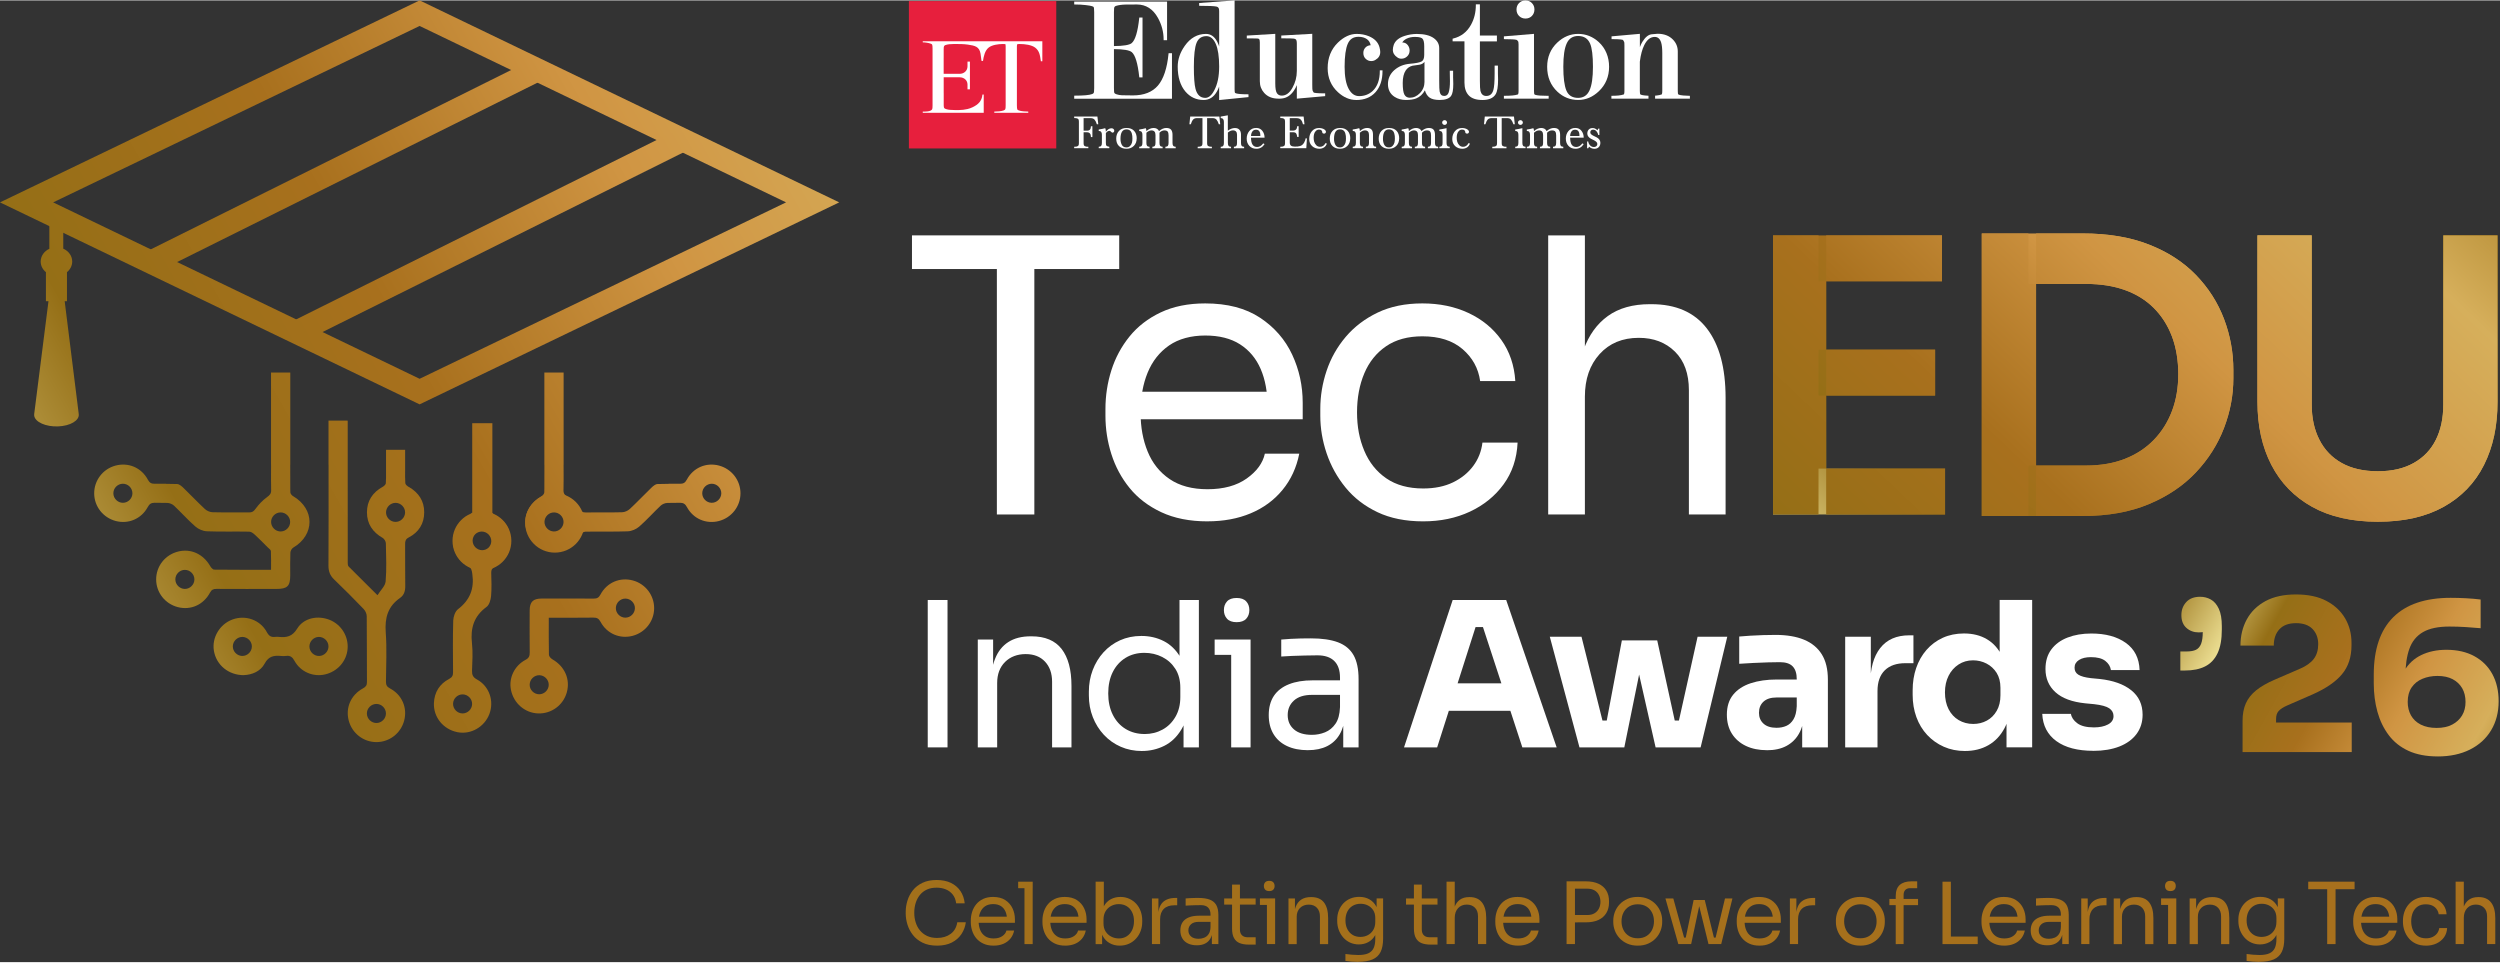<svg version="1.2" xmlns="http://www.w3.org/2000/svg" viewBox="0 0 1006 387" width="600" height="231">
	<rect x="0" y="0" width="1006" height="387" fill="#333333" stroke="none"/>
	<defs>
		<linearGradient id="g1" x2="1" gradientUnits="userSpaceOnUse" gradientTransform="matrix(2732.63,4864.08,-4637.601,2605.394,-358.34,-1487.31)">
			<stop offset="0" stop-color="#fcf3a9"/>
			<stop offset=".23" stop-color="#956f16"/>
			<stop offset=".41" stop-color="#a8701d"/>
			<stop offset=".59" stop-color="#d09543"/>
			<stop offset=".77" stop-color="#d6af5b"/>
			<stop offset="1" stop-color="#885d00"/>
		</linearGradient>
		<linearGradient id="g2" x2="1" gradientUnits="userSpaceOnUse" gradientTransform="matrix(2732.63,4864.08,-4615.474,2592.964,-358.34,-1487.31)">
			<stop offset="0" stop-color="#fcf3a9"/>
			<stop offset=".23" stop-color="#956f16"/>
			<stop offset=".41" stop-color="#a8701d"/>
			<stop offset=".59" stop-color="#d09543"/>
			<stop offset=".77" stop-color="#d6af5b"/>
			<stop offset="1" stop-color="#885d00"/>
		</linearGradient>
		<linearGradient id="g3" x2="1" gradientUnits="userSpaceOnUse" gradientTransform="matrix(2732.63,4864.08,-2983.93,1676.365,-358.34,-1487.31)">
			<stop offset="0" stop-color="#fcf3a9"/>
			<stop offset=".23" stop-color="#956f16"/>
			<stop offset=".41" stop-color="#a8701d"/>
			<stop offset=".59" stop-color="#d09543"/>
			<stop offset=".77" stop-color="#d6af5b"/>
			<stop offset="1" stop-color="#885d00"/>
		</linearGradient>
		<linearGradient id="g4" x2="1" gradientUnits="userSpaceOnUse" gradientTransform="matrix(2732.63,4864.08,-4615.474,2592.964,-358.34,-1487.31)">
			<stop offset="0" stop-color="#fcf3a9"/>
			<stop offset=".23" stop-color="#956f16"/>
			<stop offset=".41" stop-color="#a8701d"/>
			<stop offset=".59" stop-color="#d09543"/>
			<stop offset=".77" stop-color="#d6af5b"/>
			<stop offset="1" stop-color="#885d00"/>
		</linearGradient>
		<linearGradient id="g5" x2="1" gradientUnits="userSpaceOnUse" gradientTransform="matrix(2732.63,4864.08,-3842.034,2158.447,-358.34,-1487.31)">
			<stop offset="0" stop-color="#fcf3a9"/>
			<stop offset=".23" stop-color="#956f16"/>
			<stop offset=".41" stop-color="#a8701d"/>
			<stop offset=".59" stop-color="#d09543"/>
			<stop offset=".77" stop-color="#d6af5b"/>
			<stop offset="1" stop-color="#885d00"/>
		</linearGradient>
		<linearGradient id="g6" x2="1" gradientUnits="userSpaceOnUse" gradientTransform="matrix(2732.63,4864.08,-4961.387,2787.297,-358.34,-1487.31)">
			<stop offset="0" stop-color="#fcf3a9"/>
			<stop offset=".23" stop-color="#956f16"/>
			<stop offset=".41" stop-color="#a8701d"/>
			<stop offset=".59" stop-color="#d09543"/>
			<stop offset=".77" stop-color="#d6af5b"/>
			<stop offset="1" stop-color="#885d00"/>
		</linearGradient>
		<linearGradient id="g7" x2="1" gradientUnits="userSpaceOnUse" gradientTransform="matrix(2732.63,4864.08,-4002.229,2248.444,-358.34,-1487.31)">
			<stop offset="0" stop-color="#fcf3a9"/>
			<stop offset=".23" stop-color="#956f16"/>
			<stop offset=".41" stop-color="#a8701d"/>
			<stop offset=".59" stop-color="#d09543"/>
			<stop offset=".77" stop-color="#d6af5b"/>
			<stop offset="1" stop-color="#885d00"/>
		</linearGradient>
		<linearGradient id="g8" x2="1" gradientUnits="userSpaceOnUse" gradientTransform="matrix(2732.63,4864.08,-2912.721,1636.361,-358.34,-1487.31)">
			<stop offset="0" stop-color="#fcf3a9"/>
			<stop offset=".23" stop-color="#956f16"/>
			<stop offset=".41" stop-color="#a8701d"/>
			<stop offset=".59" stop-color="#d09543"/>
			<stop offset=".77" stop-color="#d6af5b"/>
			<stop offset="1" stop-color="#885d00"/>
		</linearGradient>
		<linearGradient id="g9" x2="1" gradientUnits="userSpaceOnUse" gradientTransform="matrix(2732.63,4864.08,-2966.658,1666.663,-358.34,-1487.31)">
			<stop offset="0" stop-color="#fcf3a9"/>
			<stop offset=".23" stop-color="#956f16"/>
			<stop offset=".41" stop-color="#a8701d"/>
			<stop offset=".59" stop-color="#d09543"/>
			<stop offset=".77" stop-color="#d6af5b"/>
			<stop offset="1" stop-color="#885d00"/>
		</linearGradient>
		<linearGradient id="g10" x2="1" gradientUnits="userSpaceOnUse" gradientTransform="matrix(2732.63,4864.08,-4229.901,2376.35,-358.34,-1487.31)">
			<stop offset="0" stop-color="#fcf3a9"/>
			<stop offset=".23" stop-color="#956f16"/>
			<stop offset=".41" stop-color="#a8701d"/>
			<stop offset=".59" stop-color="#d09543"/>
			<stop offset=".77" stop-color="#d6af5b"/>
			<stop offset="1" stop-color="#885d00"/>
		</linearGradient>
		<linearGradient id="g11" x2="1" gradientUnits="userSpaceOnUse" gradientTransform="matrix(2732.63,4864.08,-4808.415,2701.357,-358.34,-1487.31)">
			<stop offset="0" stop-color="#fcf3a9"/>
			<stop offset=".23" stop-color="#956f16"/>
			<stop offset=".41" stop-color="#a8701d"/>
			<stop offset=".59" stop-color="#d09543"/>
			<stop offset=".77" stop-color="#d6af5b"/>
			<stop offset="1" stop-color="#885d00"/>
		</linearGradient>
		<linearGradient id="g12" x2="1" gradientUnits="userSpaceOnUse" gradientTransform="matrix(2732.63,4864.08,-2912.721,1636.361,-358.34,-1487.31)">
			<stop offset="0" stop-color="#fcf3a9"/>
			<stop offset=".23" stop-color="#956f16"/>
			<stop offset=".41" stop-color="#a8701d"/>
			<stop offset=".59" stop-color="#d09543"/>
			<stop offset=".77" stop-color="#d6af5b"/>
			<stop offset="1" stop-color="#885d00"/>
		</linearGradient>
		<linearGradient id="g13" x2="1" gradientUnits="userSpaceOnUse" gradientTransform="matrix(2732.63,4864.08,-3391.754,1905.48,-358.34,-1487.31)">
			<stop offset="0" stop-color="#fcf3a9"/>
			<stop offset=".23" stop-color="#956f16"/>
			<stop offset=".41" stop-color="#a8701d"/>
			<stop offset=".59" stop-color="#d09543"/>
			<stop offset=".77" stop-color="#d6af5b"/>
			<stop offset="1" stop-color="#885d00"/>
		</linearGradient>
		<linearGradient id="g14" x2="1" gradientUnits="userSpaceOnUse" gradientTransform="matrix(2732.63,4864.08,-4615.944,2593.228,-358.34,-1487.31)">
			<stop offset="0" stop-color="#fcf3a9"/>
			<stop offset=".23" stop-color="#956f16"/>
			<stop offset=".41" stop-color="#a8701d"/>
			<stop offset=".59" stop-color="#d09543"/>
			<stop offset=".77" stop-color="#d6af5b"/>
			<stop offset="1" stop-color="#885d00"/>
		</linearGradient>
		<linearGradient id="g15" x2="1" gradientUnits="userSpaceOnUse" gradientTransform="matrix(2732.63,4864.08,-5034.975,2828.639,-358.34,-1487.31)">
			<stop offset="0" stop-color="#fcf3a9"/>
			<stop offset=".23" stop-color="#956f16"/>
			<stop offset=".41" stop-color="#a8701d"/>
			<stop offset=".59" stop-color="#d09543"/>
			<stop offset=".77" stop-color="#d6af5b"/>
			<stop offset="1" stop-color="#885d00"/>
		</linearGradient>
		<linearGradient id="g16" x2="1" gradientUnits="userSpaceOnUse" gradientTransform="matrix(2732.63,4864.08,-4876.195,2739.436,-358.34,-1487.31)">
			<stop offset="0" stop-color="#fcf3a9"/>
			<stop offset=".23" stop-color="#956f16"/>
			<stop offset=".41" stop-color="#a8701d"/>
			<stop offset=".59" stop-color="#d09543"/>
			<stop offset=".77" stop-color="#d6af5b"/>
			<stop offset="1" stop-color="#885d00"/>
		</linearGradient>
		<linearGradient id="g17" x2="1" gradientUnits="userSpaceOnUse" gradientTransform="matrix(2732.63,4864.08,-5038.009,2830.343,-358.34,-1487.31)">
			<stop offset="0" stop-color="#fcf3a9"/>
			<stop offset=".23" stop-color="#956f16"/>
			<stop offset=".41" stop-color="#a8701d"/>
			<stop offset=".59" stop-color="#d09543"/>
			<stop offset=".77" stop-color="#d6af5b"/>
			<stop offset="1" stop-color="#885d00"/>
		</linearGradient>
		<linearGradient id="g18" x2="1" gradientUnits="userSpaceOnUse" gradientTransform="matrix(2732.63,4864.08,-4615.944,2593.228,-358.34,-1487.31)">
			<stop offset="0" stop-color="#fcf3a9"/>
			<stop offset=".23" stop-color="#956f16"/>
			<stop offset=".41" stop-color="#a8701d"/>
			<stop offset=".59" stop-color="#d09543"/>
			<stop offset=".77" stop-color="#d6af5b"/>
			<stop offset="1" stop-color="#885d00"/>
		</linearGradient>
		<linearGradient id="g19" x2="1" gradientUnits="userSpaceOnUse" gradientTransform="matrix(2732.63,4864.08,-4961.387,2787.297,-358.34,-1487.31)">
			<stop offset="0" stop-color="#fcf3a9"/>
			<stop offset=".23" stop-color="#956f16"/>
			<stop offset=".41" stop-color="#a8701d"/>
			<stop offset=".59" stop-color="#d09543"/>
			<stop offset=".77" stop-color="#d6af5b"/>
			<stop offset="1" stop-color="#885d00"/>
		</linearGradient>
		<linearGradient id="g20" x2="1" gradientUnits="userSpaceOnUse" gradientTransform="matrix(2732.63,4864.08,-4876.195,2739.436,-358.34,-1487.31)">
			<stop offset="0" stop-color="#fcf3a9"/>
			<stop offset=".23" stop-color="#956f16"/>
			<stop offset=".41" stop-color="#a8701d"/>
			<stop offset=".59" stop-color="#d09543"/>
			<stop offset=".77" stop-color="#d6af5b"/>
			<stop offset="1" stop-color="#885d00"/>
		</linearGradient>
		<linearGradient id="g21" x2="1" gradientUnits="userSpaceOnUse" gradientTransform="matrix(2732.63,4864.08,-4478.789,2516.174,-358.34,-1487.31)">
			<stop offset="0" stop-color="#fcf3a9"/>
			<stop offset=".23" stop-color="#956f16"/>
			<stop offset=".41" stop-color="#a8701d"/>
			<stop offset=".59" stop-color="#d09543"/>
			<stop offset=".77" stop-color="#d6af5b"/>
			<stop offset="1" stop-color="#885d00"/>
		</linearGradient>
		<linearGradient id="g22" x2="1" gradientUnits="userSpaceOnUse" gradientTransform="matrix(2732.63,4864.08,-2570.503,1444.103,-358.34,-1487.31)">
			<stop offset="0" stop-color="#fcf3a9"/>
			<stop offset=".23" stop-color="#956f16"/>
			<stop offset=".41" stop-color="#a8701d"/>
			<stop offset=".59" stop-color="#d09543"/>
			<stop offset=".77" stop-color="#d6af5b"/>
			<stop offset="1" stop-color="#885d00"/>
		</linearGradient>
		<linearGradient id="g23" x2="1" gradientUnits="userSpaceOnUse" gradientTransform="matrix(2732.63,4864.08,-4615.944,2593.228,-358.34,-1487.31)">
			<stop offset="0" stop-color="#fcf3a9"/>
			<stop offset=".23" stop-color="#956f16"/>
			<stop offset=".41" stop-color="#a8701d"/>
			<stop offset=".59" stop-color="#d09543"/>
			<stop offset=".77" stop-color="#d6af5b"/>
			<stop offset="1" stop-color="#885d00"/>
		</linearGradient>
		<linearGradient id="g24" x2="1" gradientUnits="userSpaceOnUse" gradientTransform="matrix(2732.63,4864.08,-4003.97,2249.422,-358.34,-1487.31)">
			<stop offset="0" stop-color="#fcf3a9"/>
			<stop offset=".23" stop-color="#956f16"/>
			<stop offset=".41" stop-color="#a8701d"/>
			<stop offset=".59" stop-color="#d09543"/>
			<stop offset=".77" stop-color="#d6af5b"/>
			<stop offset="1" stop-color="#885d00"/>
		</linearGradient>
		<linearGradient id="g25" x2="1" gradientUnits="userSpaceOnUse" gradientTransform="matrix(2732.63,4864.08,-4961.387,2787.297,-358.34,-1487.31)">
			<stop offset="0" stop-color="#fcf3a9"/>
			<stop offset=".23" stop-color="#956f16"/>
			<stop offset=".41" stop-color="#a8701d"/>
			<stop offset=".59" stop-color="#d09543"/>
			<stop offset=".77" stop-color="#d6af5b"/>
			<stop offset="1" stop-color="#885d00"/>
		</linearGradient>
		<linearGradient id="g26" x2="1" gradientUnits="userSpaceOnUse" gradientTransform="matrix(2732.63,4864.08,-4229.901,2376.35,-358.34,-1487.31)">
			<stop offset="0" stop-color="#fcf3a9"/>
			<stop offset=".23" stop-color="#956f16"/>
			<stop offset=".41" stop-color="#a8701d"/>
			<stop offset=".59" stop-color="#d09543"/>
			<stop offset=".77" stop-color="#d6af5b"/>
			<stop offset="1" stop-color="#885d00"/>
		</linearGradient>
		<linearGradient id="g27" x2="1" gradientUnits="userSpaceOnUse" gradientTransform="matrix(2732.63,4864.08,-2966.658,1666.663,-358.34,-1487.31)">
			<stop offset="0" stop-color="#fcf3a9"/>
			<stop offset=".23" stop-color="#956f16"/>
			<stop offset=".41" stop-color="#a8701d"/>
			<stop offset=".59" stop-color="#d09543"/>
			<stop offset=".77" stop-color="#d6af5b"/>
			<stop offset="1" stop-color="#885d00"/>
		</linearGradient>
		<linearGradient id="g28" x2="1" gradientUnits="userSpaceOnUse" gradientTransform="matrix(2732.63,4864.08,-4229.901,2376.35,-358.34,-1487.31)">
			<stop offset="0" stop-color="#fcf3a9"/>
			<stop offset=".23" stop-color="#956f16"/>
			<stop offset=".41" stop-color="#a8701d"/>
			<stop offset=".59" stop-color="#d09543"/>
			<stop offset=".77" stop-color="#d6af5b"/>
			<stop offset="1" stop-color="#885d00"/>
		</linearGradient>
		<linearGradient id="g29" x2="1" gradientUnits="userSpaceOnUse" gradientTransform="matrix(2732.63,4864.08,-4808.415,2701.357,-358.34,-1487.31)">
			<stop offset="0" stop-color="#fcf3a9"/>
			<stop offset=".23" stop-color="#956f16"/>
			<stop offset=".41" stop-color="#a8701d"/>
			<stop offset=".59" stop-color="#d09543"/>
			<stop offset=".77" stop-color="#d6af5b"/>
			<stop offset="1" stop-color="#885d00"/>
		</linearGradient>
		<linearGradient id="g30" x2="1" gradientUnits="userSpaceOnUse" gradientTransform="matrix(2732.63,4864.08,-3905.645,2194.183,-358.34,-1487.31)">
			<stop offset="0" stop-color="#fcf3a9"/>
			<stop offset=".23" stop-color="#956f16"/>
			<stop offset=".41" stop-color="#a8701d"/>
			<stop offset=".59" stop-color="#d09543"/>
			<stop offset=".77" stop-color="#d6af5b"/>
			<stop offset="1" stop-color="#885d00"/>
		</linearGradient>
		<linearGradient id="g31" x2="1" gradientUnits="userSpaceOnUse" gradientTransform="matrix(2732.63,4864.08,-4615.944,2593.228,-358.34,-1487.31)">
			<stop offset="0" stop-color="#fcf3a9"/>
			<stop offset=".23" stop-color="#956f16"/>
			<stop offset=".41" stop-color="#a8701d"/>
			<stop offset=".59" stop-color="#d09543"/>
			<stop offset=".77" stop-color="#d6af5b"/>
			<stop offset="1" stop-color="#885d00"/>
		</linearGradient>
		<linearGradient id="g32" x2="1" gradientUnits="userSpaceOnUse" gradientTransform="matrix(2732.63,4864.08,-4662.685,2619.487,-358.34,-1487.31)">
			<stop offset="0" stop-color="#fcf3a9"/>
			<stop offset=".23" stop-color="#956f16"/>
			<stop offset=".41" stop-color="#a8701d"/>
			<stop offset=".59" stop-color="#d09543"/>
			<stop offset=".77" stop-color="#d6af5b"/>
			<stop offset="1" stop-color="#885d00"/>
		</linearGradient>
		<linearGradient id="g33" x2="1" gradientUnits="userSpaceOnUse" gradientTransform="matrix(2732.63,4864.08,-3391.754,1905.48,-358.34,-1487.31)">
			<stop offset="0" stop-color="#fcf3a9"/>
			<stop offset=".23" stop-color="#956f16"/>
			<stop offset=".41" stop-color="#a8701d"/>
			<stop offset=".59" stop-color="#d09543"/>
			<stop offset=".77" stop-color="#d6af5b"/>
			<stop offset="1" stop-color="#885d00"/>
		</linearGradient>
		<linearGradient id="g34" x2="1" gradientUnits="userSpaceOnUse" gradientTransform="matrix(535.97,-310.44,179.81,310.44,-79.79,225.29)">
			<stop offset="0" stop-color="#fcf3a9"/>
			<stop offset=".23" stop-color="#956f16"/>
			<stop offset=".41" stop-color="#a8701d"/>
			<stop offset=".59" stop-color="#d09543"/>
			<stop offset=".77" stop-color="#d6af5b"/>
			<stop offset="1" stop-color="#885d00"/>
		</linearGradient>
		<linearGradient id="g35" x2="1" gradientUnits="userSpaceOnUse" gradientTransform="matrix(535.96,-310.44,478.308,825.776,-94.82,198.7)">
			<stop offset="0" stop-color="#fcf3a9"/>
			<stop offset=".23" stop-color="#956f16"/>
			<stop offset=".41" stop-color="#a8701d"/>
			<stop offset=".59" stop-color="#d09543"/>
			<stop offset=".77" stop-color="#d6af5b"/>
			<stop offset="1" stop-color="#885d00"/>
		</linearGradient>
		<linearGradient id="g36" x2="1" gradientUnits="userSpaceOnUse" gradientTransform="matrix(535.97,-310.44,190.491,328.879,12,383.14)">
			<stop offset="0" stop-color="#fcf3a9"/>
			<stop offset=".23" stop-color="#956f16"/>
			<stop offset=".41" stop-color="#a8701d"/>
			<stop offset=".59" stop-color="#d09543"/>
			<stop offset=".77" stop-color="#d6af5b"/>
			<stop offset="1" stop-color="#885d00"/>
		</linearGradient>
		<linearGradient id="g37" x2="1" gradientUnits="userSpaceOnUse" gradientTransform="matrix(535.97,-310.44,240.261,414.807,-16.07,334.67)">
			<stop offset="0" stop-color="#fcf3a9"/>
			<stop offset=".23" stop-color="#956f16"/>
			<stop offset=".41" stop-color="#a8701d"/>
			<stop offset=".59" stop-color="#d09543"/>
			<stop offset=".77" stop-color="#d6af5b"/>
			<stop offset="1" stop-color="#885d00"/>
		</linearGradient>
		<linearGradient id="g38" x2="1" gradientUnits="userSpaceOnUse" gradientTransform="matrix(535.97,-310.44,512.034,884.019,-19.77,328.29)">
			<stop offset="0" stop-color="#fcf3a9"/>
			<stop offset=".23" stop-color="#956f16"/>
			<stop offset=".41" stop-color="#a8701d"/>
			<stop offset=".59" stop-color="#d09543"/>
			<stop offset=".77" stop-color="#d6af5b"/>
			<stop offset="1" stop-color="#885d00"/>
		</linearGradient>
		<linearGradient id="g39" x2="1" gradientUnits="userSpaceOnUse" gradientTransform="matrix(535.97,-310.43,256.441,442.756,-45.34,284.13)">
			<stop offset="0" stop-color="#fcf3a9"/>
			<stop offset=".23" stop-color="#956f16"/>
			<stop offset=".41" stop-color="#a8701d"/>
			<stop offset=".59" stop-color="#d09543"/>
			<stop offset=".77" stop-color="#d6af5b"/>
			<stop offset="1" stop-color="#885d00"/>
		</linearGradient>
		<linearGradient id="g40" x2="1" gradientUnits="userSpaceOnUse" gradientTransform="matrix(535.97,-310.43,424.189,732.38,-8.76,347.29)">
			<stop offset="0" stop-color="#fcf3a9"/>
			<stop offset=".23" stop-color="#956f16"/>
			<stop offset=".41" stop-color="#a8701d"/>
			<stop offset=".59" stop-color="#d09543"/>
			<stop offset=".77" stop-color="#d6af5b"/>
			<stop offset="1" stop-color="#885d00"/>
		</linearGradient>
		<linearGradient id="g41" x2="1" gradientUnits="userSpaceOnUse" gradientTransform="matrix(535.96,-310.43,310.43,535.96,-14.13,338.01)">
			<stop offset="0" stop-color="#fcf3a9"/>
			<stop offset=".23" stop-color="#956f16"/>
			<stop offset=".41" stop-color="#a8701d"/>
			<stop offset=".59" stop-color="#d09543"/>
			<stop offset=".77" stop-color="#d6af5b"/>
			<stop offset="1" stop-color="#885d00"/>
		</linearGradient>
		<linearGradient id="g42" x2="1" gradientUnits="userSpaceOnUse" gradientTransform="matrix(535.97,-310.43,323.772,559.005,-15.33,335.95)">
			<stop offset="0" stop-color="#fcf3a9"/>
			<stop offset=".23" stop-color="#956f16"/>
			<stop offset=".41" stop-color="#a8701d"/>
			<stop offset=".59" stop-color="#d09543"/>
			<stop offset=".77" stop-color="#d6af5b"/>
			<stop offset="1" stop-color="#885d00"/>
		</linearGradient>
		<linearGradient id="g43" x2="1" gradientUnits="userSpaceOnUse" gradientTransform="matrix(535.97,-310.44,310.44,535.97,-9.9,345.33)">
			<stop offset="0" stop-color="#fcf3a9"/>
			<stop offset=".23" stop-color="#956f16"/>
			<stop offset=".41" stop-color="#a8701d"/>
			<stop offset=".59" stop-color="#d09543"/>
			<stop offset=".77" stop-color="#d6af5b"/>
			<stop offset="1" stop-color="#885d00"/>
		</linearGradient>
		<linearGradient id="g44" x2="1" gradientUnits="userSpaceOnUse" gradientTransform="matrix(535.97,-310.43,36.096,62.32,-93.502,200.984)">
			<stop offset="0" stop-color="#fcf3a9"/>
			<stop offset=".23" stop-color="#956f16"/>
			<stop offset=".41" stop-color="#a8701d"/>
			<stop offset=".59" stop-color="#d09543"/>
			<stop offset=".77" stop-color="#d6af5b"/>
			<stop offset="1" stop-color="#885d00"/>
		</linearGradient>
		<linearGradient id="g45" x2="1" gradientUnits="userSpaceOnUse" gradientTransform="matrix(535.97,-310.44,36.101,62.328,-66.627,247.395)">
			<stop offset="0" stop-color="#fcf3a9"/>
			<stop offset=".23" stop-color="#956f16"/>
			<stop offset=".41" stop-color="#a8701d"/>
			<stop offset=".59" stop-color="#d09543"/>
			<stop offset=".77" stop-color="#d6af5b"/>
			<stop offset="1" stop-color="#885d00"/>
		</linearGradient>
		<linearGradient id="g46" x2="1" gradientUnits="userSpaceOnUse" gradientTransform="matrix(202.32,-212.69,205.426,195.41,742.23,262.13)">
			<stop offset="0" stop-color="#fcf3a9"/>
			<stop offset=".23" stop-color="#956f16"/>
			<stop offset=".41" stop-color="#a8701d"/>
			<stop offset=".59" stop-color="#d09543"/>
			<stop offset=".77" stop-color="#d6af5b"/>
			<stop offset="1" stop-color="#885d00"/>
		</linearGradient>
		<clipPath clipPathUnits="userSpaceOnUse" id="cp1">
			<path d="m731.77 206.87v-18.46h3.08v-29.39h-3.08v-18.46h3.08v-27.54h-3.08v-18.46h-18.31v112.31zm49.69-93.85v-18.46h-46.61v18.46zm-2.77 46v-18.46h-43.84v18.46zm4 47.85v-18.46h-47.84v18.46zm33.54 0.61v-20.31h3.08v-73.07h-3.08v-20.31h3.08v-0.01h-21.85v113.7zm21.85 0q15.24 0 26.62-4.77 11.38-4.77 18.92-12.77 7.55-8 11.31-17.85 3.77-9.84 3.77-20v-3.38q0-10.62-3.77-20.54-3.78-9.92-11.31-17.69-7.53-7.77-18.92-12.23-11.39-4.46-26.62-4.46h-18.77v20.31h20.15q8.77 0 15.61 2.46 6.85 2.46 11.62 7.23 4.77 4.77 7.31 11.46c1.69 4.46 2.54 9.71 2.54 15.15q0 8.16-2.54 14.85-2.54 6.69-7.31 11.61-4.77 4.93-11.62 7.62-6.84 2.69-15.61 2.69h-20.15v20.31zm118.79 2.31q15.69 0 26.46-6 10.77-6 16.23-16.85 5.46-10.84 5.46-25.46v-66.93h-21.85v68.16q0 8.15-3 14.15-3 6-8.92 9.31c-3.96 2.21-8.64 3.31-14.39 3.31q-8.62 0-14.54-3.31-5.92-3.3-9-9.38-3.09-6.08-3.08-14.08v-68.16h-21.85v66.93q0 14.61 5.62 25.46 5.61 10.85 16.38 16.85 10.77 6 26.46 6z"/>
		</clipPath>
		<linearGradient id="g47" x2="1" gradientUnits="userSpaceOnUse" gradientTransform="matrix(317.83,-334.12,340.859,324.241,732.24,369.48)">
			<stop offset="0" stop-color="#fcf3a9"/>
			<stop offset=".23" stop-color="#956f16"/>
			<stop offset=".41" stop-color="#a8701d"/>
			<stop offset=".59" stop-color="#d09543"/>
			<stop offset=".77" stop-color="#d6af5b"/>
			<stop offset="1" stop-color="#885d00"/>
		</linearGradient>
		<linearGradient id="g48" x2="1" gradientUnits="userSpaceOnUse" gradientTransform="matrix(-151.63,-83.7,122.045,-221.095,899.15,264)">
			<stop offset="0" stop-color="#fcf3a9"/>
			<stop offset=".23" stop-color="#956f16"/>
			<stop offset=".41" stop-color="#a8701d"/>
			<stop offset=".59" stop-color="#d09543"/>
			<stop offset=".77" stop-color="#d6af5b"/>
			<stop offset="1" stop-color="#885d00"/>
		</linearGradient>
		<linearGradient id="g49" x2="1" gradientUnits="userSpaceOnUse" gradientTransform="matrix(151.63,83.7,-92.774,168.068,872.08,245.99)">
			<stop offset="0" stop-color="#fcf3a9"/>
			<stop offset=".23" stop-color="#956f16"/>
			<stop offset=".41" stop-color="#a8701d"/>
			<stop offset=".59" stop-color="#d09543"/>
			<stop offset=".77" stop-color="#d6af5b"/>
			<stop offset="1" stop-color="#885d00"/>
		</linearGradient>
		<linearGradient id="g50" x2="1" gradientUnits="userSpaceOnUse" gradientTransform="matrix(151.62,83.7,-98.302,178.072,887.33,218.37)">
			<stop offset="0" stop-color="#fcf3a9"/>
			<stop offset=".23" stop-color="#956f16"/>
			<stop offset=".41" stop-color="#a8701d"/>
			<stop offset=".59" stop-color="#d09543"/>
			<stop offset=".77" stop-color="#d6af5b"/>
			<stop offset="1" stop-color="#885d00"/>
		</linearGradient>
	</defs>
	<style>
		.s0 { fill: #ffffff } 
		.s1 { fill: url(#g1) } 
		.s2 { fill: url(#g2) } 
		.s3 { fill: url(#g3) } 
		.s4 { fill: url(#g4) } 
		.s5 { fill: url(#g5) } 
		.s6 { fill: url(#g6) } 
		.s7 { fill: url(#g7) } 
		.s8 { fill: url(#g8) } 
		.s9 { fill: url(#g9) } 
		.s10 { fill: url(#g10) } 
		.s11 { fill: url(#g11) } 
		.s12 { fill: url(#g12) } 
		.s13 { fill: url(#g13) } 
		.s14 { fill: url(#g14) } 
		.s15 { fill: url(#g15) } 
		.s16 { fill: url(#g16) } 
		.s17 { fill: url(#g17) } 
		.s18 { fill: url(#g18) } 
		.s19 { fill: url(#g19) } 
		.s20 { fill: url(#g20) } 
		.s21 { fill: url(#g21) } 
		.s22 { fill: url(#g22) } 
		.s23 { fill: url(#g23) } 
		.s24 { fill: url(#g24) } 
		.s25 { fill: url(#g25) } 
		.s26 { fill: url(#g26) } 
		.s27 { fill: url(#g27) } 
		.s28 { fill: url(#g28) } 
		.s29 { fill: url(#g29) } 
		.s30 { fill: url(#g30) } 
		.s31 { fill: url(#g31) } 
		.s32 { fill: url(#g32) } 
		.s33 { fill: url(#g33) } 
		.s34 { fill: url(#g34) } 
		.s35 { fill: url(#g35) } 
		.s36 { fill: url(#g36) } 
		.s37 { fill: url(#g37) } 
		.s38 { fill: url(#g38) } 
		.s39 { fill: url(#g39) } 
		.s40 { fill: url(#g40) } 
		.s41 { fill: url(#g41) } 
		.s42 { fill: url(#g42) } 
		.s43 { fill: url(#g43) } 
		.s44 { fill: url(#g44) } 
		.s45 { fill: url(#g45) } 
		.s46 { fill: #e71f3d } 
		.s47 { fill: url(#g46) } 
		.s48 { fill: url(#g47) } 
		.s49 { fill: url(#g48) } 
		.s50 { fill: url(#g49) } 
		.s51 { fill: url(#g50) } 
	</style>
	<g id="Layer_1-2">
		<path class="s0" d="m366.98 108.1v-13.54h83.39v13.54zm34.16 98.77v-101.85h15.08v101.85z"/>
		<path class="s0" d="m485.91 209.64q-10.76 0-18.62-3.69-7.85-3.69-12.77-9.77-4.92-6.07-7.31-13.62-2.38-7.53-2.38-15.38v-2.77q0-8 2.38-15.54 2.38-7.53 7.31-13.62 4.92-6.08 12.54-9.69 7.62-3.62 17.92-3.62 13.38 0 22.08 5.77 8.69 5.77 12.92 14.85 4.23 9.08 4.23 19.38v6.62h-72.93v-11.08h62.16l-3.38 6q0-8.77-2.77-15.16-2.77-6.38-8.31-9.92-5.54-3.54-14-3.54c-5.64 0-10.69 1.33-14.54 4q-5.77 4-8.62 10.92-2.85 6.93-2.85 16c0 6.05 0.95 11.1 2.85 15.77q2.85 7 8.85 11.08 6 4.08 15.23 4.08 9.69 0 15.77-4.31 6.07-4.31 7.31-10h13.85q-1.69 8.47-6.77 14.62-5.07 6.15-12.77 9.38-7.69 3.23-17.39 3.23z"/>
		<path class="s0" d="m572.69 209.64q-10.62 0-18.39-3.69-7.77-3.69-12.85-9.92-5.07-6.22-7.62-13.77-2.54-7.53-2.54-15.08v-2.77q0-7.85 2.54-15.39 2.53-7.53 7.69-13.62 5.16-6.08 12.85-9.77 7.7-3.69 18-3.69 10.31 0 18.54 3.85 8.24 3.85 13.23 10.85 5 7 5.62 16.54h-14.15q-1.08-7.69-7.08-12.85-6-5.15-16.15-5.15-8.77 0-14.62 4-5.85 4-8.77 10.92-2.92 6.93-2.92 15.69c0 5.84 0.97 10.8 2.92 15.46q2.93 7 8.85 11.08 5.93 4.08 14.85 4.08 6.93 0 12-2.46 5.07-2.46 8.15-6.62 3.08-4.16 3.69-9.38h14.15q-0.46 9.69-5.62 16.77-5.16 7.08-13.54 11-8.38 3.92-18.85 3.92z"/>
		<path class="s0" d="m622.99 206.87v-112.31h14.77v67.08h-3.69q0-12.15 3.15-21 3.15-8.85 9.77-13.62 6.61-4.77 16.92-4.77h0.62q14.77 0 22.31 9.77 7.53 9.77 7.54 27.92v46.93h-14.77v-50q0-10-5.62-15.54-5.62-5.54-14.54-5.54-9.85 0-15.77 6.54-5.92 6.54-5.92 17.15v47.39z"/>
		<path class="s0" d="m373.32 300.59v-59.31h7.96v59.31z"/>
		<path class="s0" d="m393.46 300.59v-43.39h6.17v18.61h-0.97q0-6.41 1.75-10.85 1.74-4.43 5.32-6.74 3.57-2.32 9.02-2.32h0.32q8.2 0 12.15 5.12 3.94 5.12 3.94 14.79v24.78h-7.8v-26.41q0-5.04-2.84-8.08-2.85-3.05-7.8-3.05c-3.3 0-6.17 1.06-8.29 3.17q-3.17 3.17-3.17 8.45v25.92z"/>
		<path class="s0" d="m459.52 302.05q-4.63 0-8.53-1.71-3.9-1.71-6.78-4.79-2.88-3.09-4.47-7.15-1.59-4.06-1.58-8.77v-1.46q0-4.63 1.54-8.69 1.55-4.06 4.35-7.15 2.81-3.09 6.66-4.83 3.86-1.74 8.57-1.75 4.95 0 9.02 2.07 4.07 2.08 6.66 6.46 2.6 4.39 2.92 11.37l-3.25-5.2v-29.17h7.8v59.31h-6.17v-19.26h2.27q-0.33 7.39-3.09 11.98-2.76 4.59-6.95 6.66-4.18 2.07-8.98 2.07zm1.06-6.83q3.98 0 7.23-1.79 3.25-1.78 5.2-5.16 1.95-3.37 1.95-7.92v-3.74q0-4.47-1.99-7.6-1.99-3.12-5.28-4.79-3.29-1.67-7.19-1.67-4.3 0-7.6 2.03-3.29 2.04-5.12 5.69-1.83 3.66-1.83 8.61 0 4.96 1.87 8.65 1.87 3.69 5.2 5.69 3.33 1.99 7.56 1.99z"/>
		<path class="s0" d="m488.77 263.37v-6.18h14.46v6.18zm8.85-13.16q-2.6 0-3.86-1.38-1.26-1.38-1.26-3.49 0-2.11 1.26-3.49 1.25-1.38 3.86-1.38 2.61 0 3.86 1.38 1.26 1.38 1.26 3.49 0 2.1-1.26 3.49-1.26 1.38-3.86 1.38zm-2.19 50.38v-43.39h7.8v43.39z"/>
		<path class="s0" d="m526.3 301.72q-4.87 0-8.41-1.67-3.54-1.67-5.44-4.83-1.91-3.17-1.91-7.64c0-2.98 0.69-5.66 2.07-7.72q2.07-3.09 6.05-4.67 3.98-1.59 9.59-1.58h11.78v5.85h-12.11q-4.71 0-7.23 2.27-2.52 2.28-2.52 5.85 0 3.58 2.52 5.77 2.52 2.19 7.23 2.19 2.76 0 5.28-1.02 2.52-1.02 4.18-3.41 1.66-2.39 1.83-6.62l2.11 3.09q-0.41 4.63-2.23 7.76-1.83 3.13-5.04 4.75-3.21 1.62-7.76 1.62zm14.22-1.13v-13h-1.3v-15.03q0-4.47-2.32-6.74-2.32-2.28-6.78-2.27-2.52 0-5.2 0.08-2.68 0.08-5.12 0.16-2.43 0.08-4.23 0.24v-6.83q1.78-0.16 3.78-0.28 1.99-0.12 4.1-0.16 2.11-0.04 4.06-0.04 6.66 0 10.89 1.58 4.22 1.59 6.26 5.16 2.03 3.58 2.03 9.67v27.46z"/>
		<path class="s0" d="m564.98 300.59l19.58-59.31h21.53l20.31 59.31h-13.81l-16.41-50.13 4.23 1.71h-10.48l4.39-1.71-16.01 50.13c0 0-13.32 0-13.33 0zm14.87-14.71l4.06-11.05h23.24l4.14 11.05z"/>
		<path class="s0" d="m635.58 300.59l-11.94-44.52h12.76l11.13 44.52c0 0-11.94 0-11.95 0zm5.85 0l-0.08-10.81h8.94l0.08 10.81zm3.09 0l8.12-43.06h14.22l9.42 43.06h-10.07l-9.67-42.74h5.77l-8.69 42.74zm25.02 0l0.08-10.81h8.94v10.81zm3.66 0l9.91-44.52h11.94l-10.72 44.52z"/>
		<path class="s0" d="m710.98 301.72q-4.8 0-8.41-1.71-3.61-1.71-5.65-4.92-2.03-3.21-2.03-7.68 0-4.88 2.52-8 2.52-3.12 7.07-4.63 4.55-1.5 10.48-1.5h9.51v7.23h-9.59q-3.41 0-5.24 1.67-1.83 1.66-1.83 4.51 0 2.69 1.83 4.35 1.83 1.67 5.24 1.67 2.19 0 3.94-0.77 1.74-0.76 2.88-2.64 1.14-1.87 1.3-5.2l3.09 3.25q-0.41 4.64-2.23 7.8-1.82 3.17-5.04 4.88-3.21 1.71-7.84 1.71zm14.22-1.13v-13.16h-2.19v-14.3q0-3.41-1.62-5.12-1.62-1.71-5.2-1.71-1.79 0-4.71 0.08-2.92 0.08-6.01 0.24-3.09 0.17-5.61 0.33v-10.97q1.87-0.16 4.39-0.33 2.52-0.17 5.2-0.24 2.69-0.08 5.04-0.08 6.82 0 11.5 1.95 4.67 1.95 7.11 5.89 2.44 3.94 2.44 10.12v27.3h-10.32z"/>
		<path class="s0" d="m742.5 300.59v-44.52h10.32v19.09h-0.24q0-9.42 4.02-14.54 4.02-5.12 11.66-5.12h1.71v11.21h-3.25q-5.36 0-8.29 2.88-2.92 2.88-2.92 8.33v22.67h-13z"/>
		<path class="s0" d="m790.77 302.05q-4.71 0-8.57-1.71-3.86-1.71-6.7-4.75-2.84-3.05-4.35-7.19-1.5-4.14-1.5-8.94v-1.87q0-4.79 1.42-8.94 1.42-4.15 4.14-7.27 2.71-3.12 6.54-4.88 3.82-1.74 8.53-1.75 5.36 0 9.26 2.32 3.9 2.31 6.09 6.82 2.19 4.51 2.44 11.09l-3.41-3.17v-30.55h13.08v59.31h-10.32v-18.44h1.79q-0.24 6.33-2.64 10.81-2.4 4.47-6.46 6.78-4.06 2.31-9.34 2.32zm3.25-10.89q3 0 5.48-1.34 2.48-1.34 3.98-3.94 1.5-2.6 1.5-6.26v-3.01q-0.01-3.57-1.54-6.01-1.54-2.43-4.06-3.74-2.52-1.3-5.44-1.3-3.25 0-5.81 1.67-2.57 1.67-4.02 4.55-1.46 2.89-1.46 6.7c0 2.54 0.49 4.85 1.46 6.74q1.46 2.85 4.06 4.39 2.59 1.54 5.85 1.55z"/>
		<path class="s0" d="m842.36 301.97q-9.5 0-14.87-3.9-5.36-3.9-5.69-10.97h11.54q0.33 2.12 2.56 3.78 2.23 1.67 6.7 1.67 3.42 0 5.65-1.18 2.23-1.18 2.23-3.37 0-1.95-1.71-3.13-1.71-1.17-6.09-1.67l-3.49-0.33q-8.04-0.81-12.07-4.47-4.02-3.66-4.02-9.34-0.01-4.71 2.36-7.88 2.35-3.17 6.54-4.79 4.18-1.62 9.55-1.62 8.61 0 13.89 3.78 5.28 3.78 5.53 10.93h-11.54q-0.33-2.19-2.28-3.7-1.95-1.5-5.77-1.5-3 0-4.79 1.14-1.79 1.14-1.79 3.09c0 1.3 0.51 2.19 1.54 2.84q1.54 0.97 5.04 1.38l3.49 0.33q8.2 0.89 12.76 4.55 4.55 3.66 4.55 9.83 0 4.47-2.44 7.76-2.44 3.28-6.91 5.04-4.47 1.74-10.48 1.75z"/>
		<path class="s1" d="m377.09 380.37q-3.44 0-5.87-1.2-2.43-1.2-3.9-3.13-1.48-1.92-2.17-4.18-0.69-2.25-0.69-4.35v-0.76q0-2.27 0.71-4.54 0.71-2.27 2.18-4.13 1.48-1.86 3.85-2.99 2.37-1.13 5.68-1.14c2.21 0 4.17 0.39 5.78 1.17q2.4 1.17 3.82 3.27 1.41 2.1 1.72 4.95h-3.44q-0.27-2.13-1.38-3.53-1.1-1.39-2.77-2.08-1.67-0.69-3.73-0.69-2.24 0-3.92 0.77-1.68 0.78-2.8 2.17-1.12 1.39-1.69 3.22-0.57 1.82-0.57 3.96c0 1.43 0.19 2.64 0.57 3.85q0.57 1.83 1.72 3.23 1.16 1.41 2.87 2.22 1.72 0.81 4.03 0.81 3.24 0 5.44-1.62 2.2-1.62 2.68-4.68h3.44q-0.35 2.58-1.74 4.71-1.39 2.13-3.85 3.41-2.46 1.27-5.97 1.28z"/>
		<path class="s2" d="m399.83 380.37q-2.41 0-4.16-0.83-1.75-0.83-2.86-2.18-1.11-1.36-1.63-3.04-0.54-1.68-0.53-3.44v-0.62q0-1.79 0.53-3.47 0.53-1.69 1.63-3.04 1.1-1.36 2.8-2.17 1.71-0.81 4.01-0.81 2.99 0 4.94 1.29 1.95 1.29 2.89 3.32 0.95 2.03 0.95 4.33v1.48h-16.31v-2.48h13.9l-0.76 1.34q0-1.97-0.62-3.39-0.62-1.43-1.86-2.22-1.24-0.79-3.13-0.79c-1.26 0-2.39 0.3-3.25 0.89q-1.29 0.9-1.93 2.44-0.64 1.54-0.64 3.58c0 1.36 0.21 2.48 0.64 3.53q0.63 1.56 1.98 2.48 1.34 0.91 3.41 0.91 2.16 0 3.53-0.96 1.36-0.96 1.63-2.24h3.1q-0.38 1.89-1.51 3.27-1.14 1.38-2.85 2.1-1.72 0.72-3.9 0.72z"/>
		<path class="s3" d="m409.71 357.25v-2.61h5.85v2.61zm2.54 22.5v-25.11h3.3v25.11z"/>
		<path class="s4" d="m428.66 380.37q-2.41 0-4.16-0.83-1.75-0.83-2.86-2.18-1.11-1.36-1.63-3.04-0.54-1.68-0.53-3.44v-0.62q0-1.79 0.53-3.47 0.53-1.69 1.63-3.04 1.1-1.36 2.8-2.17 1.7-0.81 4.01-0.81 2.99 0 4.94 1.29 1.95 1.29 2.89 3.32 0.95 2.03 0.95 4.33v1.48h-16.31v-2.48h13.9l-0.76 1.34q0-1.97-0.62-3.39-0.62-1.43-1.86-2.22-1.24-0.79-3.13-0.79c-1.26 0-2.39 0.3-3.25 0.89q-1.29 0.9-1.93 2.44-0.64 1.54-0.64 3.58c0 1.36 0.21 2.48 0.64 3.53q0.63 1.56 1.98 2.48 1.34 0.91 3.41 0.91 2.16 0 3.53-0.96 1.36-0.96 1.63-2.24h3.1q-0.38 1.89-1.51 3.27-1.14 1.38-2.85 2.1-1.72 0.72-3.9 0.72z"/>
		<path class="s5" d="m450.58 380.37q-2.27 0-4.04-1-1.78-0.99-2.8-2.91-1.04-1.91-1.14-4.59h0.89v7.88h-2.61v-25.11h3.3v12.21l-1.17 2.51q0.13-3 1.2-4.88 1.07-1.9 2.8-2.8 1.74-0.91 3.84-0.91 1.96 0 3.58 0.74 1.62 0.74 2.79 2.03 1.17 1.29 1.79 2.99 0.62 1.71 0.62 3.66v0.62q0 1.96-0.64 3.68-0.64 1.72-1.84 3.04-1.2 1.33-2.87 2.08-1.67 0.76-3.7 0.76zm-0.38-2.89q1.86 0 3.23-0.89 1.38-0.9 2.13-2.46 0.76-1.56 0.76-3.63 0-2.07-0.77-3.61-0.77-1.55-2.15-2.39-1.38-0.84-3.2-0.84-1.65 0-3.06 0.74-1.41 0.74-2.25 2.13-0.84 1.4-0.84 3.35v1.58q0 1.89 0.86 3.23 0.86 1.34 2.27 2.06 1.41 0.72 3.03 0.72z"/>
		<path class="s6" d="m463.54 379.75v-18.37h2.61v7.57h-0.14q0-4.02 1.77-5.9 1.77-1.88 5.31-1.88h0.62v2.96h-1.17q-2.75 0-4.23 1.46-1.48 1.46-1.48 4.21v9.94h-3.3z"/>
		<path class="s7" d="m481.64 380.23q-2.06 0-3.56-0.71-1.5-0.7-2.3-2.05-0.81-1.34-0.81-3.23c0-1.26 0.29-2.4 0.88-3.27q0.88-1.3 2.56-1.98 1.69-0.67 4.06-0.67h4.99v2.48h-5.13q-2 0-3.06 0.96-1.07 0.96-1.07 2.48 0 1.51 1.07 2.44 1.06 0.93 3.06 0.93 1.17 0 2.24-0.43 1.07-0.43 1.77-1.45 0.71-1.02 0.77-2.8l0.89 1.31q-0.17 1.96-0.95 3.29-0.78 1.33-2.13 2.01-1.36 0.69-3.29 0.69zm6.02-0.48v-5.5h-0.55v-6.37q0-1.89-0.98-2.85-0.98-0.96-2.87-0.96-1.06 0-2.2 0.03-1.14 0.03-2.17 0.07-1.03 0.03-1.79 0.1v-2.89q0.75-0.07 1.6-0.12 0.84-0.05 1.74-0.07 0.9-0.02 1.72-0.02 2.82 0 4.61 0.67 1.79 0.68 2.65 2.18 0.86 1.51 0.86 4.09v11.63h-2.61z"/>
		<path class="s8" d="m492.61 363.86v-2.48h12.66v2.48zm9.84 16.09q-2.06 0-3.56-0.58-1.5-0.58-2.3-2.01-0.81-1.42-0.81-3.87v-17.68h3.17v18.09q0 1.48 0.81 2.29 0.81 0.81 2.29 0.81h3.23v2.96h-2.82z"/>
		<path class="s9" d="m506.99 363.99v-2.62h6.12v2.62zm3.75-5.57q-1.1 0-1.63-0.58-0.53-0.58-0.53-1.48 0-0.9 0.53-1.48 0.54-0.58 1.63-0.58 1.1 0 1.63 0.58 0.53 0.58 0.53 1.48 0 0.9-0.53 1.48-0.54 0.58-1.63 0.58zm-0.93 21.33v-18.37h3.3v18.37z"/>
		<path class="s10" d="m518.48 379.75v-18.37h2.61v7.88h-0.41q0-2.72 0.74-4.59 0.74-1.87 2.25-2.86 1.51-0.98 3.82-0.98h0.14q3.48 0 5.14 2.17 1.67 2.17 1.67 6.26v10.49h-3.3v-11.18q0-2.13-1.2-3.42-1.2-1.29-3.3-1.29c-1.4 0-2.61 0.45-3.51 1.34q-1.34 1.34-1.34 3.58v10.97h-3.3z"/>
		<path class="s11" d="m546.42 386.9q-1.27 0-2.56-0.1-1.29-0.1-2.46-0.28v-2.79q1.24 0.17 2.6 0.29 1.36 0.12 2.56 0.12 2.51 0 4.01-0.67 1.5-0.67 2.17-2.1 0.67-1.43 0.67-3.66v-3.51l1.1-2.61q-0.11 2.79-1.17 4.63-1.06 1.84-2.77 2.75-1.7 0.91-3.77 0.91-1.92 0-3.53-0.74-1.6-0.74-2.75-2.05-1.15-1.3-1.79-3.01-0.63-1.7-0.64-3.59v-0.62q0-1.92 0.65-3.6 0.66-1.67 1.82-2.91 1.17-1.24 2.8-1.93 1.63-0.69 3.6-0.69 2.31 0 4.06 0.98 1.75 0.98 2.77 2.86 1.02 1.87 1.12 4.59l-0.96 0.03v-7.84h2.61v16.2q0 3.3-1.01 5.35-1.01 2.04-3.23 3.01-2.22 0.96-5.9 0.96zm1-10.04q1.65 0 3.01-0.72 1.36-0.72 2.17-2.08 0.81-1.36 0.81-3.25v-1.58q0-1.86-0.84-3.13-0.84-1.27-2.18-1.93-1.34-0.66-2.92-0.65-1.79 0-3.17 0.83-1.38 0.82-2.13 2.32-0.75 1.49-0.76 3.53 0 2.03 0.77 3.54 0.78 1.51 2.13 2.32 1.36 0.81 3.11 0.8z"/>
		<path class="s12" d="m565.79 363.86v-2.48h12.66v2.48zm9.84 16.09q-2.07 0-3.56-0.58-1.5-0.58-2.3-2.01-0.81-1.42-0.81-3.87v-17.68h3.17v18.09q0 1.48 0.81 2.29 0.81 0.81 2.29 0.81h3.23v2.96h-2.82z"/>
		<path class="s13" d="m582.09 379.75v-25.11h3.3v15h-0.83q0-2.72 0.71-4.7 0.71-1.98 2.18-3.04 1.48-1.07 3.78-1.07h0.14q3.3 0 4.99 2.18 1.69 2.18 1.69 6.24v10.49h-3.3v-11.18q0-2.24-1.26-3.47-1.26-1.24-3.25-1.24-2.2 0-3.53 1.46-1.32 1.46-1.32 3.84v10.6z"/>
		<path class="s14" d="m610.89 380.37q-2.41 0-4.16-0.83-1.75-0.83-2.86-2.18-1.11-1.36-1.63-3.04-0.54-1.68-0.53-3.44v-0.62q0-1.79 0.53-3.47 0.54-1.69 1.63-3.04 1.1-1.36 2.8-2.17 1.71-0.81 4.01-0.81 2.99 0 4.94 1.29 1.95 1.29 2.89 3.32 0.95 2.03 0.95 4.33v1.48h-16.31v-2.48h13.9l-0.76 1.34q0-1.97-0.62-3.39-0.61-1.43-1.86-2.22-1.24-0.79-3.13-0.79c-1.26 0-2.39 0.3-3.25 0.89q-1.29 0.9-1.93 2.44-0.63 1.54-0.64 3.58c0 1.36 0.21 2.48 0.64 3.53q0.63 1.56 1.98 2.48 1.34 0.91 3.41 0.91 2.16 0 3.53-0.96 1.36-0.96 1.63-2.24h3.1q-0.38 1.89-1.51 3.27-1.14 1.38-2.86 2.1-1.72 0.72-3.89 0.72z"/>
		<path class="s15" d="m630.39 379.75v-25.25h3.37v25.25zm2.69-8.74v-2.96h5.61q1.79 0 2.96-0.71 1.17-0.71 1.77-1.91 0.6-1.21 0.6-2.68c0-0.98-0.2-1.92-0.6-2.72q-0.6-1.2-1.77-1.89-1.17-0.69-2.96-0.69h-5.61v-2.96h4.99q3.09 0 5.18 0.98 2.09 0.98 3.15 2.77 1.07 1.78 1.07 4.23v0.55q0 2.41-1.07 4.21-1.07 1.8-3.15 2.79-2.08 0.98-5.18 0.98c0 0-4.99 0-4.99 0.01z"/>
		<path class="s16" d="m659.02 380.37q-2.41 0-4.23-0.83-1.83-0.83-3.08-2.18-1.26-1.36-1.89-3.04-0.64-1.68-0.64-3.44v-0.62q0-1.75 0.65-3.46 0.66-1.71 1.93-3.06 1.27-1.36 3.1-2.17 1.82-0.81 4.16-0.81 2.34 0 4.16 0.81 1.83 0.81 3.1 2.17 1.27 1.37 1.93 3.06 0.65 1.7 0.65 3.46v0.62q0 1.76-0.64 3.44-0.63 1.68-1.89 3.04-1.26 1.36-3.08 2.18-1.83 0.83-4.23 0.83zm0-2.96q2.06 0 3.53-0.91 1.46-0.91 2.24-2.46 0.77-1.55 0.77-3.47c0-1.28-0.26-2.48-0.79-3.51q-0.79-1.55-2.25-2.44-1.47-0.89-3.49-0.89-2.01 0-3.47 0.89-1.48 0.9-2.27 2.44-0.79 1.55-0.79 3.51c0 1.31 0.26 2.44 0.77 3.47q0.77 1.55 2.24 2.46 1.46 0.91 3.53 0.91z"/>
		<path class="s17" d="m675.36 379.75l-5.19-18.37h3.17l5.06 18.37c0 0-3.03 0-3.04 0zm0.75 0v-2.61h3.82v2.61zm1.69 0l3.72-17.75h4.47l4.33 17.75h-2.82l-4.33-17.68h1.1l-3.75 17.68zm10.39 0v-2.61h3.82v2.61zm1.55 0l4.4-18.37h2.99l-4.51 18.37c0 0-2.89 0-2.88 0z"/>
		<path class="s18" d="m708.04 380.37q-2.41 0-4.16-0.83-1.75-0.83-2.86-2.18-1.11-1.36-1.63-3.04-0.53-1.68-0.53-3.44v-0.62q0-1.79 0.53-3.47 0.54-1.69 1.63-3.04 1.1-1.36 2.8-2.17 1.7-0.81 4.01-0.81 2.99 0 4.94 1.29 1.95 1.29 2.89 3.32 0.95 2.03 0.95 4.33v1.48h-16.31v-2.48h13.9l-0.76 1.34q0-1.97-0.62-3.39-0.61-1.43-1.86-2.22-1.24-0.79-3.13-0.79c-1.26 0-2.39 0.3-3.25 0.89q-1.29 0.9-1.93 2.44-0.63 1.54-0.64 3.58c0 1.36 0.21 2.48 0.64 3.53q0.63 1.56 1.98 2.48 1.34 0.91 3.41 0.91 2.16 0 3.53-0.96 1.36-0.96 1.63-2.24h3.1q-0.38 1.89-1.51 3.27-1.14 1.38-2.86 2.1-1.72 0.72-3.89 0.72z"/>
		<path class="s19" d="m720.25 379.75v-18.37h2.61v7.57h-0.14q0-4.02 1.77-5.9 1.77-1.88 5.31-1.88h0.62v2.96h-1.17q-2.76 0-4.23 1.46-1.48 1.46-1.48 4.21v9.94h-3.3z"/>
		<path class="s20" d="m748.6 380.37q-2.41 0-4.23-0.83-1.83-0.83-3.08-2.18-1.26-1.36-1.89-3.04-0.64-1.68-0.64-3.44v-0.62q0-1.75 0.65-3.46 0.66-1.71 1.93-3.06 1.27-1.36 3.1-2.17 1.82-0.81 4.16-0.81 2.34 0 4.16 0.81 1.83 0.81 3.1 2.17 1.27 1.37 1.93 3.06 0.65 1.7 0.65 3.46v0.62q0 1.76-0.64 3.44-0.63 1.68-1.89 3.04-1.26 1.36-3.08 2.18-1.83 0.83-4.23 0.83zm0-2.96q2.06 0 3.53-0.91 1.46-0.91 2.24-2.46 0.78-1.55 0.77-3.47c0-1.28-0.26-2.48-0.79-3.51q-0.79-1.55-2.25-2.44-1.47-0.89-3.49-0.89-2.01 0-3.47 0.89-1.48 0.9-2.27 2.44-0.79 1.55-0.79 3.51c0 1.31 0.26 2.44 0.77 3.47q0.77 1.55 2.24 2.46 1.46 0.91 3.53 0.91z"/>
		<path class="s21" d="m760.29 364.06v-2.48h11.53v2.48zm2.55 15.69v-19.3q0-3.06 1.62-4.51 1.62-1.44 4.75-1.45h2.27v2.75h-2.82q-1.27 0-1.96 0.71-0.69 0.71-0.69 1.94v19.85c0 0-3.17 0-3.17 0.01z"/>
		<path class="s22" d="m781.66 379.75v-25.11h3.37v25.11zm2.68 0v-3.03h11.49v3.03z"/>
		<path class="s23" d="m806.53 380.37q-2.41 0-4.16-0.83-1.75-0.83-2.86-2.18-1.11-1.36-1.63-3.04-0.53-1.68-0.53-3.44v-0.62q0-1.79 0.53-3.47 0.54-1.69 1.63-3.04 1.1-1.36 2.8-2.17 1.71-0.81 4.01-0.81 2.99 0 4.94 1.29 1.95 1.29 2.89 3.32 0.95 2.03 0.95 4.33v1.48h-16.31v-2.48h13.9l-0.76 1.34q0-1.97-0.62-3.39-0.61-1.43-1.86-2.22-1.24-0.79-3.13-0.79c-1.26 0-2.39 0.3-3.25 0.89q-1.29 0.9-1.93 2.44-0.63 1.54-0.64 3.58c0 1.36 0.21 2.48 0.64 3.53q0.63 1.56 1.98 2.48 1.34 0.91 3.41 0.91 2.16 0 3.53-0.96 1.36-0.96 1.63-2.24h3.1q-0.38 1.89-1.51 3.27-1.14 1.38-2.86 2.1-1.72 0.72-3.89 0.72z"/>
		<path class="s24" d="m823.83 380.23q-2.06 0-3.56-0.71-1.5-0.7-2.31-2.05-0.81-1.35-0.81-3.23c0-1.26 0.29-2.4 0.88-3.27q0.88-1.3 2.56-1.98 1.69-0.67 4.06-0.67h4.99v2.48h-5.13q-2 0-3.06 0.96-1.07 0.96-1.07 2.48 0 1.51 1.07 2.44 1.07 0.93 3.06 0.93 1.17 0 2.24-0.43 1.07-0.43 1.77-1.45 0.71-1.02 0.77-2.8l0.89 1.31q-0.17 1.96-0.95 3.29-0.78 1.33-2.13 2.01-1.36 0.69-3.29 0.69zm6.02-0.48v-5.5h-0.55v-6.37q0-1.89-0.98-2.85-0.98-0.96-2.87-0.96-1.06 0-2.2 0.03-1.14 0.03-2.17 0.07-1.03 0.03-1.79 0.1v-2.89q0.76-0.07 1.6-0.12 0.84-0.05 1.74-0.07 0.9-0.02 1.72-0.02 2.82 0 4.61 0.67 1.79 0.68 2.65 2.18 0.86 1.51 0.86 4.09v11.63c0 0-2.62 0-2.62 0.01z"/>
		<path class="s25" d="m837.49 379.75v-18.37h2.61v7.57h-0.14q0-4.02 1.77-5.9 1.77-1.88 5.31-1.88h0.62v2.96h-1.17q-2.76 0-4.23 1.46-1.48 1.46-1.48 4.21v9.94h-3.3z"/>
		<path class="s26" d="m850.56 379.75v-18.37h2.61v7.88h-0.41q0-2.72 0.74-4.59 0.74-1.87 2.25-2.86 1.51-0.98 3.82-0.98h0.14q3.48 0 5.14 2.17 1.67 2.17 1.67 6.26v10.49h-3.3v-11.18q0-2.13-1.2-3.42-1.2-1.29-3.3-1.29c-1.4 0-2.61 0.45-3.51 1.34q-1.34 1.34-1.34 3.58v10.97h-3.3z"/>
		<path class="s27" d="m869.62 363.99v-2.62h6.12v2.62zm3.75-5.57q-1.1 0-1.63-0.58-0.54-0.58-0.53-1.48 0-0.9 0.53-1.48 0.54-0.58 1.63-0.58 1.1 0 1.63 0.58 0.54 0.58 0.53 1.48 0 0.9-0.53 1.48-0.54 0.58-1.63 0.58zm-0.93 21.33v-18.37h3.3v18.37z"/>
		<path class="s28" d="m881.11 379.75v-18.37h2.61v7.88h-0.41q0-2.72 0.74-4.59 0.74-1.87 2.25-2.86 1.51-0.98 3.82-0.98h0.14q3.48 0 5.14 2.17 1.67 2.17 1.67 6.26v10.49h-3.3v-11.18q0-2.13-1.2-3.42-1.2-1.29-3.3-1.29c-1.4 0-2.61 0.45-3.51 1.34q-1.34 1.34-1.34 3.58v10.97h-3.3z"/>
		<path class="s29" d="m909.05 386.9q-1.27 0-2.56-0.1-1.29-0.1-2.46-0.28v-2.79q1.24 0.17 2.6 0.29 1.36 0.12 2.56 0.12 2.51 0 4.01-0.67 1.5-0.67 2.17-2.1 0.67-1.43 0.67-3.66v-3.51l1.1-2.61q-0.11 2.79-1.17 4.63-1.06 1.84-2.77 2.75-1.7 0.91-3.77 0.91-1.92 0-3.53-0.74-1.6-0.74-2.75-2.05-1.15-1.3-1.79-3.01-0.64-1.7-0.64-3.59v-0.62q0-1.92 0.65-3.6 0.66-1.67 1.82-2.91 1.17-1.24 2.8-1.93 1.64-0.69 3.6-0.69 2.31 0 4.06 0.98 1.75 0.98 2.77 2.86 1.02 1.87 1.12 4.59l-0.96 0.03v-7.84h2.61v16.2q0 3.3-1.01 5.35-1.01 2.04-3.23 3.01-2.22 0.96-5.9 0.96zm0.99-10.04q1.65 0 3.01-0.72 1.36-0.72 2.17-2.08 0.81-1.36 0.81-3.25v-1.58q0-1.86-0.84-3.13-0.84-1.27-2.18-1.93-1.34-0.66-2.92-0.65-1.79 0-3.17 0.83-1.38 0.82-2.13 2.32-0.75 1.49-0.76 3.53 0 2.03 0.77 3.54 0.78 1.51 2.13 2.32 1.36 0.81 3.11 0.8z"/>
		<path class="s30" d="m928.83 357.66v-3.03h18.65v3.03zm7.63 22.09v-22.77h3.37v22.77z"/>
		<path class="s31" d="m956.11 380.37q-2.41 0-4.16-0.83-1.75-0.83-2.86-2.18-1.11-1.36-1.63-3.04-0.54-1.68-0.53-3.44v-0.62q0-1.79 0.53-3.47 0.54-1.69 1.63-3.04 1.1-1.36 2.8-2.17 1.71-0.81 4.01-0.81 2.99 0 4.94 1.29 1.95 1.29 2.89 3.32 0.95 2.03 0.95 4.33v1.48h-16.31v-2.48h13.9l-0.76 1.34q0-1.97-0.62-3.39-0.61-1.43-1.86-2.22-1.24-0.79-3.13-0.79c-1.26 0-2.39 0.3-3.25 0.89q-1.29 0.9-1.93 2.44-0.63 1.54-0.64 3.58c0 1.36 0.21 2.48 0.64 3.53q0.63 1.56 1.98 2.48 1.34 0.91 3.41 0.91 2.16 0 3.53-0.96 1.36-0.96 1.63-2.24h3.1q-0.38 1.89-1.51 3.27-1.14 1.38-2.86 2.1-1.72 0.72-3.89 0.72z"/>
		<path class="s32" d="m976.2 380.37q-2.37 0-4.11-0.83-1.74-0.82-2.87-2.22-1.14-1.39-1.7-3.08-0.57-1.68-0.57-3.37v-0.62q0-1.76 0.57-3.44 0.57-1.69 1.72-3.04 1.16-1.35 2.87-2.18 1.72-0.83 4.03-0.83 2.31 0 4.15 0.86 1.84 0.86 2.96 2.43 1.12 1.57 1.26 3.7h-3.17q-0.24-1.72-1.58-2.87-1.34-1.15-3.61-1.15-1.97 0-3.27 0.89-1.31 0.9-1.96 2.44-0.65 1.55-0.65 3.51c0 1.31 0.22 2.41 0.65 3.46q0.64 1.57 1.98 2.48 1.32 0.91 3.32 0.91 1.55 0 2.68-0.55 1.13-0.55 1.82-1.48 0.68-0.93 0.83-2.1h3.17q-0.11 2.17-1.26 3.75-1.15 1.59-3.03 2.46-1.87 0.87-4.21 0.88z"/>
		<path class="s33" d="m988.14 379.75v-25.11h3.3v15h-0.83q0-2.72 0.71-4.7 0.71-1.98 2.18-3.04 1.48-1.07 3.78-1.07h0.14q3.3 0 4.99 2.18 1.69 2.18 1.69 6.24v10.49h-3.3v-11.18q0-2.24-1.26-3.47-1.26-1.24-3.25-1.24-2.2 0-3.53 1.46-1.32 1.46-1.32 3.84v10.6z"/>
		<path class="s34" d="m168.85 162.56l-168.85-81.28 168.85-81.28 168.85 81.28zm-147.46-81.28l147.46 70.99 147.46-70.99-147.46-70.99z"/>
		<path class="s35" d="m26.01 121.05h0.94v-11.69c1.29-1.05 2.11-2.58 2.11-4.27 0-2.29-1.47-4.25-3.6-5.18v-8.88l-5.6-1.88v10.81c-2.07 0.95-3.49 2.89-3.49 5.13 0 1.7 0.82 3.22 2.11 4.27v11.69h1.03l-5.75 45.41q-0.04 0.31 0 0.64c0.34 2.57 4.63 4.51 9.58 4.33 4.95-0.18 8.69-2.4 8.35-4.97l-5.66-45.41z"/>
		<path class="s36" d="m220.83 248.41c0 5.18-0.05 10.07 0.06 14.95 0.02 0.63 0.79 1.45 1.42 1.81 4.94 2.85 7.23 7.99 5.78 13.26-1.42 5.15-6.14 8.65-11.47 8.5-5.35-0.15-9.89-4.03-11-9.43-0.98-4.73 1.33-9.74 5.85-12.13 1.39-0.73 1.7-1.55 1.69-2.97-0.07-5.62-0.04-11.24-0.02-16.86 0.01-3.48 1.34-4.83 4.79-4.84 6.98-0.02 13.97-0.04 20.95 0.02 1.36 0.01 2.07-0.37 2.75-1.64 2.61-4.88 7.86-7.06 13.05-5.66 5.07 1.37 8.57 5.96 8.55 11.2-0.03 5.22-3.58 9.75-8.69 11.09-5.08 1.33-10.3-0.85-12.86-5.61-0.72-1.34-1.47-1.76-2.94-1.73-5.85 0.09-11.7 0.04-17.89 0.04zm34.66-3.83c0.02-2.09-1.72-3.84-3.81-3.86-2.09-0.02-3.84 1.72-3.86 3.81-0.02 2.09 1.72 3.85 3.8 3.86 2.08 0.02 3.85-1.72 3.87-3.81zm-38.54 34.64c2.08 0.02 3.85-1.73 3.86-3.81 0.01-2.09-1.72-3.84-3.81-3.86-2.09-0.01-3.84 1.72-3.86 3.81-0.02 2.09 1.72 3.85 3.81 3.86z"/>
		<path class="s37" d="m98.15 271.53c-6.28 0-11.11-4.14-12.07-9.78-0.9-5.3 2.32-10.73 7.47-12.62 5.25-1.93 11.16 0.13 13.85 5.12 0.84 1.55 1.74 2.07 3.32 1.88 0.47-0.06 0.97-0.05 1.44 0 3.12 0.32 5.45-0.09 7.43-3.33 2.66-4.35 8.34-5.43 13.09-3.51 4.68 1.89 7.6 6.64 7.19 11.66-0.41 4.97-4.05 9.11-9.06 10.28-4.76 1.12-9.86-1.01-12.29-5.44-0.86-1.57-1.77-2.27-3.51-1.99-0.62 0.1-1.28 0.06-1.92 0-2.79-0.24-4.95 0.01-6.59 3.07-1.74 3.26-5.25 4.52-8.36 4.64zm3.2-11.49c0.04-2.08-1.68-3.86-3.76-3.9-2.09-0.04-3.86 1.68-3.9 3.76-0.04 2.08 1.68 3.86 3.76 3.9 2.08 0.04 3.86-1.68 3.9-3.76zm30.83-0.18c-0.07-2.09-1.87-3.78-3.95-3.72-2.09 0.07-3.78 1.87-3.72 3.95 0.07 2.09 1.87 3.79 3.95 3.72 2.08-0.07 3.79-1.87 3.72-3.95z"/>
		<path class="s38" d="m164.57 195.85c-0.61-0.35-1.43-0.99-1.47-1.55-0.11-1.71-0.1-3.43-0.08-5.14v-8.32h-7.68v11.55h-0.02q-0.02 0.95-0.06 1.9c-0.03 0.51-0.71 1.15-1.25 1.44-4.06 2.25-6.35 5.64-6.35 10.28 0 4.64 2.31 8 6.34 10.3 0.64 0.37 1.25 1.4 1.27 2.14 0.11 5.13 0.34 10.28-0.09 15.37-0.15 1.82-2.02 3.5-3.29 5.54-4.18-4.15-7.92-7.84-11.62-11.57-0.28-0.28-0.34-0.88-0.34-1.33-0.01-11.31-0.01-22.62-0.01-34.08v-23.22h-0.13q0-0.01 0-0.07h-7.6v17.79h0.02v2.76c0 12.6 0.04 25.21-0.04 37.81-0.01 2.25 0.61 3.97 2.25 5.54q6.07 5.84 11.91 11.93c0.69 0.71 1.23 1.9 1.24 2.87 0.09 8.83 0.03 17.66 0.09 26.49 0 1.3-0.41 1.93-1.57 2.55-4.92 2.66-7.13 7.82-5.76 13 1.35 5.09 5.91 8.63 11.13 8.64 5.23 0 9.79-3.51 11.16-8.6 1.39-5.18-0.82-10.43-5.72-13.02-1.32-0.7-1.6-1.47-1.59-2.78 0.05-6.58 0.4-13.19-0.09-19.74-0.43-5.82 0.83-10.46 5.76-13.88 1.63-1.13 2.13-2.84 2.09-4.85-0.09-5.62 0-11.24-0.05-16.86 0-1.22 0.21-1.98 1.45-2.62 4.03-2.09 6.21-5.54 6.23-10.09 0.02-4.55-2.2-7.91-6.12-10.21zm-9.27 91.07c0.02 2.08-1.72 3.85-3.81 3.86-2.08 0.02-3.84-1.72-3.86-3.81-0.02-2.09 1.72-3.84 3.81-3.86 2.09-0.02 3.84 1.72 3.86 3.81zm3.77-77.06c-2.08-0.06-3.79-1.85-3.73-3.93 0.06-2.09 1.85-3.79 3.93-3.74 2.09 0.06 3.79 1.85 3.74 3.93-0.06 2.08-1.85 3.79-3.93 3.74z"/>
		<path class="s39" d="m117.96 199.52c-0.51-0.3-1.1-1-1.12-1.53q0-0.67-0.02-1.35h-0.01v-1c-0.04-2.89-0.02-5.79-0.02-8.73h0.02v-37.16h-7.75v37.01h0.02q0 2.58-0.02 5v0.78q-0.01 2.3 0.05 4.56c0.04 1.38-0.54 1.97-1.63 2.77-1.77 1.28-3.36 2.94-4.64 4.71-0.76 1.06-1.37 1.48-2.63 1.47-4.9-0.06-9.8 0.05-14.69-0.08-1.05-0.03-2.31-0.58-3.08-1.3-2.94-2.73-5.69-5.66-8.58-8.45-0.72-0.7-1.7-1.57-2.58-1.6q-2.24-0.05-4.47-0.08v-0.05q-2.28 0-4.56 0.02c-1.36 0.01-2.07-0.37-2.75-1.64-2.61-4.88-7.86-7.06-13.05-5.66-5.07 1.37-8.57 5.96-8.55 11.2 0.03 5.22 3.58 9.75 8.69 11.09 5.08 1.33 10.3-0.85 12.86-5.61 0.68-1.26 1.39-1.7 2.69-1.73 1.74 0 3.46 0 5.18 0.06 0.92 0.03 2.03 0.47 2.7 1.1 2.92 2.75 5.59 5.77 8.61 8.41 1.2 1.05 3.04 1.85 4.62 1.91 5.69 0.23 11.4 0.03 17.09 0.15 0.8 0.02 1.69 0.75 2.35 1.36 1.74 1.6 3.39 3.31 5.06 4.98 0.46 0.46 1.24 0.95 1.26 1.45 0.13 2.45 0.06 4.92 0.06 7.55-7.8 0-15.33 0.03-22.86-0.06-0.55 0-1.26-0.79-1.6-1.39-2.84-4.92-7.82-7.2-13-5.87-5.23 1.34-8.8 5.93-8.77 11.26 0.03 5.22 3.58 9.75 8.7 11.08 5.18 1.35 10.31-0.88 12.97-5.83 0.65-1.2 1.35-1.5 2.6-1.5 8.03 0.05 16.05 0.03 24.08 0.02 4.46 0 5.59-1.11 5.6-5.48 0-3.05-0.07-6.1 0.06-9.15 0.03-0.69 0.56-1.64 1.15-1.99 8.74-5.19 8.73-15.52-0.03-20.71zm-68.48 2.65c-2.08 0.02-3.85-1.72-3.86-3.81-0.02-2.09 1.72-3.84 3.81-3.86 2.09-0.02 3.84 1.72 3.86 3.81 0.02 2.09-1.72 3.85-3.8 3.86zm24.89 34.66c-2.09-0.02-3.82-1.77-3.81-3.86 0.01-2.09 1.77-3.82 3.86-3.81 2.09 0.01 3.82 1.77 3.81 3.86-0.01 2.08-1.78 3.83-3.86 3.81zm38.59-23.12c-2.08 0.02-3.85-1.71-3.87-3.8-0.02-2.09 1.71-3.85 3.8-3.87 2.09-0.02 3.85 1.71 3.87 3.8 0.02 2.08-1.71 3.85-3.8 3.87z"/>
		<path class="s40" d="m204.77 213.19c-0.96-2.39-2.75-4.46-5.28-5.81-0.66-0.35-1.08-0.72-1.33-1.18h-0.03v-36.06h-8.11v36.06h-0.16c-0.27 0.48-0.71 0.85-1.39 1.22-1.52 0.82-2.78 1.92-3.74 3.19q-0.17 0.23-0.33 0.46-0.11 0.15-0.2 0.3c-3.45 5.22-2.17 12.68 3.96 16.11 1.56 0.87 1.69 1.83 1.9 3.34 0.85 5.9-0.96 10.49-5.75 14.16-1.16 0.89-1.88 3-1.93 4.58-0.21 6.9-0.11 13.8-0.07 20.71 0 1.32-0.28 2.09-1.59 2.78-3.84 2.01-5.92 5.34-6.11 9.69-0.24 5.69 3.73 10.55 9.4 11.72 5.36 1.11 10.93-2.04 12.92-7.3 1.98-5.23-0.04-11.19-5-13.9-1.61-0.88-2.04-1.82-1.98-3.53 0.13-3.69 0.37-7.42-0.03-11.07-0.67-6.03 0.77-10.88 5.86-14.59 1.11-0.81 1.7-2.85 1.83-4.38 0.28-3.11 0.14-6.26 0.06-9.38-0.03-1.16 0.37-1.76 1.24-2.43 2.42-1.14 4.4-3.1 5.55-5.59q0.15-0.14 0.3-0.27v-8.81zm-14.79 69.94c-0.02 2.08-1.79 3.82-3.87 3.8-2.09-0.02-3.82-1.79-3.8-3.87 0.02-2.09 1.78-3.82 3.87-3.8 2.09 0.02 3.82 1.79 3.8 3.87zm6.63-62.93c-0.69 0.65-1.62 1.05-2.62 1.04-2.08-0.02-3.82-1.78-3.81-3.86 0-1 0.42-1.9 1.07-2.59 0.69-0.65 1.62-1.06 2.63-1.05 2.09 0.02 3.82 1.77 3.81 3.86 0 1-0.42 1.91-1.07 2.59z"/>
		<path class="s41" d="m193.93 205.66c-6.54 0-11.84 5.3-11.84 11.84 0 6.54 5.3 11.84 11.84 11.84 6.54 0 11.84-5.3 11.84-11.84 0-6.54-5.3-11.84-11.84-11.84zm0 17.99c-3.4 0-6.16-2.76-6.16-6.16 0-3.4 2.76-6.16 6.16-6.16 3.4 0 6.16 2.76 6.16 6.16 0 3.4-2.76 6.16-6.16 6.16z"/>
		<path class="s42" d="m289.41 187.21c-5.18-1.4-10.43 0.78-13.05 5.66-0.68 1.27-1.39 1.65-2.75 1.64q-2.28-0.01-4.56-0.02v0.05q-2.23 0.01-4.47 0.08c-0.88 0.02-1.86 0.9-2.58 1.6-2.89 2.78-5.64 5.72-8.58 8.45-0.78 0.72-2.03 1.27-3.08 1.3-4.89 0.14-9.79 0.02-14.69 0.08-1.25 0.02-1.87-0.41-2.63-1.47-1.28-1.78-2.87-3.43-4.64-4.71-1.1-0.8-1.67-1.39-1.63-2.77q0.05-2.26 0.05-4.56v-0.78c0-1.63-0.02-3.28-0.02-5h0.02v-37.01h-7.75v37.16h0.02c0 2.95 0.01 5.84-0.02 8.73v1h-0.01q0.01 0.67-0.02 1.35c-0.01 0.53-0.61 1.23-1.12 1.53-8.76 5.19-8.77 15.52-0.03 20.71q0.26 0.16 0.5 0.46h9.13c0.21-0.19 0.44-0.37 0.62-0.56 1.67-1.68 3.32-3.38 5.06-4.98 0.66-0.61 1.55-1.34 2.35-1.36 5.7-0.12 11.4 0.07 17.09-0.15 1.58-0.06 3.42-0.86 4.62-1.91 3.02-2.64 5.69-5.66 8.61-8.41 0.67-0.63 1.77-1.07 2.7-1.1q2.58-0.07 5.18-0.06c1.3 0.03 2.01 0.47 2.69 1.73 2.56 4.75 7.78 6.93 12.86 5.61 5.11-1.34 8.66-5.87 8.69-11.09 0.03-5.23-3.48-9.82-8.56-11.2zm-66.51 26.5c-2.08-0.02-3.82-1.79-3.8-3.87 0.02-2.09 1.78-3.82 3.87-3.8 2.09 0.02 3.82 1.78 3.8 3.87-0.02 2.09-1.79 3.82-3.87 3.8zm63.48-11.54c-2.09-0.02-3.82-1.78-3.8-3.86 0.02-2.09 1.77-3.82 3.86-3.81 2.09 0.02 3.82 1.77 3.81 3.86-0.02 2.08-1.78 3.82-3.87 3.81z"/>
		<path class="s43" d="m223.27 198.34c-6.59 0-11.94 5.35-11.94 11.94 0 6.59 5.35 11.94 11.94 11.94 6.59 0 11.94-5.35 11.94-11.94 0-6.59-5.35-11.94-11.94-11.94zm0 18.76c-3.77 0-6.82-3.05-6.82-6.82 0-3.77 3.05-6.82 6.82-6.82 3.77 0 6.82 3.05 6.82 6.82 0 3.77-3.05 6.82-6.82 6.82z"/>
		<path fill-rule="evenodd" class="s44" d="m58.14 101.45l155.52-77.4 4.14 8.31-155.52 77.4z"/>
		<path fill-rule="evenodd" class="s45" d="m115.71 130.09l155.52-77.4 4.14 8.3-155.52 77.41z"/>
		<path class="s0" d="m432.26 39.54v-1.21h0.31c3.48 0 5.81-0.21 6.92-0.64q0.49-0.19 0.64-0.49c0.05-0.1 0.17-0.48 0.17-1.92v-30.59c0-1.49-0.14-1.89-0.2-2 0-0.02-0.08-0.15-0.61-0.34q-0.62-0.23-2.61-0.46-2.02-0.24-4.31-0.24h-0.31v-1.15h37.37v15.51h-1.39v-0.31c0-3-0.77-5.91-2.28-8.64-1.99-3.59-4.84-5.41-8.46-5.41q-2.25 0-4.54 0.03-2.24 0.03-3.98 0.56-0.38 0.18-0.56 0.48c-0.05 0.1-0.17 0.48-0.17 1.99v13.67c3.83-0.02 6.23-0.42 7.14-1.18 1.43-1.21 2.45-4.59 3.03-10.04l0.03-0.27h1.3v24.09h-1.3l-0.03-0.27c-0.58-5.34-1.58-8.66-2.98-9.87-0.94-0.8-3.36-1.21-7.19-1.23v15.65c0 1.4 0.1 1.84 0.15 1.97 0.05 0.11 0.23 0.33 0.95 0.58q0.91 0.31 2.11 0.37 1.24 0.06 4.44 0.06c4.4 0 7.77-1.32 10.02-3.93 2.27-2.63 3.71-6.93 4.29-12.77l0.03-0.28h1.36v18.31h-39.34z"/>
		<path class="s0" d="m502.09 37.79c-2.38 0-3.99-0.14-4.76-0.39-0.29-0.13-0.38-0.21-0.38-0.21-0.05-0.11-0.15-0.44-0.15-1.41v-35.78l-14.26 1.06v1.13h0.31q5.14 0 6.62 0.29 0.54 0.1 0.82 0.48c0.14 0.18 0.3 0.58 0.3 1.49v14.06q-0.33-0.99-0.79-1.89-1.64-3.12-4.5-3.13c-3.43 0-6.3 1.61-8.53 4.78-1.9 2.66-2.86 5.49-2.86 8.4 0 4.23 1.05 7.6 3.11 10.03q2.9 3.38 7.32 3.38c2.29 0 4.11-1.17 5.39-3.49q0.52-0.93 0.85-1.9v5.42l11.81-1.19v-1.12h-0.31zm-13.46-1.61q-1.6 3.06-3.63 3.05-2.98 0-3.93-3.65-0.66-2.52-0.66-8.86 0-7 1.1-9.67 1.1-2.66 3.96-2.66 2.38 0 3.75 3.11 1.37 3.12 1.37 9.1c0 3.99-0.66 7.14-1.97 9.58z"/>
		<path class="s0" d="m521.86 34.06q-0.47 1.21-1.23 2.32-1.93 2.78-4.75 3.1-0.35 0.06-0.75 0.06h-0.71c-2.42 0-4.35-0.78-5.71-2.31q-1.75-1.94-1.75-4.68v-15.59c0-0.85-0.13-1.17-0.21-1.29q-0.19-0.27-0.59-0.32c-0.24-0.03-0.92-0.06-2.77-0.06h-1.68v-1.13l11.46-0.69v19.97q0 2.95 0.69 3.94 0.65 0.94 1.92 0.94c1.68 0 3.08-1.01 4.26-3.08 1.2-2.1 1.81-4.41 1.81-6.85v-10.9c0-1.11-0.17-1.51-0.27-1.65q-0.25-0.35-0.87-0.45-0.73-0.12-4.81-0.12h-0.31v-1.13l12.47-0.69v20.57q-0.01 0.77 0.03 1.54c0.02 0.57 0.13 0.85 0.22 0.98l0.33 0.54c0.24 0.12 1.11 0.33 4.3 0.33h0.31v1.12l-11.4 1.01v-5.51z"/>
		<path class="s0" d="m545.76 40.08c-2.65 0-5.15-1.07-7.42-3.18-2.71-2.51-4.09-5.75-4.09-9.64 0-4.16 1.39-7.62 4.14-10.29 2.39-2.31 4.93-3.48 7.54-3.48q2.62 0 4.88 0.92 3.47 1.44 4.29 4.43 0.3 1.11 0.31 1.93-0.01 2.08-1.96 3.19-0.72 0.46-1.71 0.46-1.21 0-2.16-0.88-0.97-0.89-0.97-2.38 0-1.36 0.9-2.25 0.78-0.78 2.04-0.87-0.3-1.58-1.49-2.43-1.35-0.96-3.38-0.96c-2.09 0-3.51 0.91-4.33 2.79-0.85 1.94-1.28 5.06-1.28 9.29 0 3.9 0.55 6.89 1.64 8.88 1.07 1.96 2.45 2.91 4.22 2.91q3.22-0.01 5.47-2.11 2.82-2.7 2.83-7.95v-0.31h1.09v0.31c0 3.56-0.95 6.41-2.82 8.49-1.88 2.08-4.48 3.14-7.73 3.14z"/>
		<path class="s0" d="m584.73 31.25v-2.93h-1.33v0.84q-0.01 0.89 0.03 1.73 0.03 0.83 0.03 1.65 0 2.97-0.52 4.52-0.46 1.39-1.79 1.39c-1.01 0-1.59-0.56-1.84-1.78q-0.17-0.81-0.17-4.33v-13.13q0-2.41-2.15-3.99-2.35-1.71-6.85-1.72-2.49 0.01-4.92 0.79-3.47 1.12-4.37 3.59-0.37 1.12-0.37 2 0 1.9 1.88 3.11 0.68 0.47 1.56 0.47 1.33 0 2.31-0.92 0.99-0.92 1-2.37 0-1.24-0.78-2.22-0.81-1.01-2.09-1.01-0.04 0-0.09 0 0.51-0.9 1.66-1.49 1.48-0.76 3.45-0.76c1.96 0 2.74 0.4 3.05 0.74q0.68 0.76 0.68 3.03v3.47q0 2.07-1.08 2.65-1.2 0.63-4.69 0.92-3.66 0.31-6.23 2.52-2.59 2.3-2.6 5.66c0 2.23 0.91 4.02 2.7 5.15q1.93 1.23 4.52 1.24 2.57-0.01 4.11-0.61 2.26-0.91 3.54-3.27 0.57 2 1.9 2.94 1.34 0.93 4.01 0.94 3.44 0 4.62-1.62c0.6-0.86 0.89-2.43 0.89-4.84q-0.06-1.12-0.06-2.37zm-11.51 1.46q0 2.69-1.82 4.58-1.82 1.88-4.08 1.88-1.49 0-2.17-1.23-0.69-1.23-0.69-4.7 0-3.23 1.19-5.03 1.01-1.5 2.74-1.92 1.31-0.18 2.71-0.39 1.4-0.21 2.11-1.17v7.96z"/>
		<path class="s0" d="m596.51 40.08q-3.7 0-5.46-1.82c-1.16-1.2-1.75-2.94-1.75-5.16v-16.61h-4.77v-1.08l0.23-0.06c3.16-0.77 5.57-2.63 7.17-5.53q1.95-3.52 1.95-7.93v-0.31h1.63v12.57h6.85v2.34h-6.85v15.85q0 3.17 0.22 4.09 0.52 2.03 2.34 2.03c1.46 0 2.4-0.78 2.86-2.39 0.34-1.15 0.51-3.4 0.51-6.67v-3.15h1.33v3.05q0 1.36 0.06 2.61c0 2.88-0.33 4.8-1 5.89q-1.4 2.28-5.33 2.29z"/>
		<path class="s0" d="m605.17 39.54v-1.15h0.31q1.71 0 3.1-0.12 1.31-0.11 2.27-0.44c0.07-0.09 0.22-0.42 0.22-1.47v-18.61c0-0.96-0.13-1.2-0.17-1.25-0.32-0.46-0.53-0.59-0.63-0.62-0.67-0.19-2.29-0.28-4.79-0.28h-0.31v-1.13l12.11-1v22.9c0 0.98 0.09 1.31 0.15 1.42 0 0 0.09 0.09 0.38 0.22 0.78 0.26 2.49 0.39 5.06 0.39h0.31v1.15h-18.01z"/>
		<path class="s0" d="m613.85 7.31q-1.54 0-2.58-1.04-1.03-1.04-1.03-2.6 0-1.55 1.03-2.6 1.03-1.04 2.58-1.04 1.55 0 2.58 1.04 1.03 1.04 1.03 2.6-0.01 1.56-1.03 2.6-1.03 1.04-2.58 1.04z"/>
		<path class="s0" d="m643.35 16.78c-2.39-2.19-5.19-3.3-8.31-3.3q-4.67 0.01-8.37 3.48c-2.71 2.55-4.09 5.83-4.09 9.76 0 4.12 1.4 7.5 4.15 10.05 2.35 2.19 5.15 3.3 8.31 3.3 3.16 0 5.9-1.19 8.37-3.54 2.71-2.59 4.09-5.89 4.09-9.81 0-3.92-1.4-7.42-4.15-9.94zm-3.72 19.41q-1.37 3.04-4.59 3.04-3.51 0-4.74-2.98-1.22-2.98-1.22-9.53c0-4.37 0.46-7.43 1.37-9.41q1.36-2.98 4.59-2.98 3.51 0 4.83 3.1 1.13 2.69 1.13 9.29c0 4.4-0.46 7.45-1.37 9.47z"/>
		<path class="s0" d="m679.71 38.39q-1.13 0-2.35-0.12c-1-0.1-1.45-0.2-1.65-0.28-0.33-0.12-0.42-0.21-0.43-0.21-0.05-0.11-0.14-0.45-0.14-1.41v-15.83q0-2.74-1.93-4.75-2.29-2.36-6.18-2.36-0.54 0-2.42 0.21-2 0.24-3.74 3.08-0.59 0.97-0.98 2.08v-5.34l-11.4 1.01v1.12h0.31c3.19 0 4.07 0.22 4.3 0.34l0.34 0.57q0.18 0.23 0.2 0.66 0.03 0.53 0.03 1.06v18.14c0 1.05-0.15 1.38-0.22 1.47q-0.95 0.32-2.15 0.44-1.26 0.12-2.56 0.12h-0.31v1.15h14.92v-1.17q-0.64-0.03-1.39-0.1-1.12-0.12-1.53-0.28c-0.31-0.13-0.4-0.21-0.41-0.21-0.05-0.11-0.15-0.44-0.15-1.42v-11.7q0.53-4.2 1.81-6.72c1.11-2.18 2.48-3.24 4.19-3.24 1.25 0 2.09 0.73 2.57 2.24q0.46 1.45 0.46 4.28v15.15c0 1.06-0.15 1.38-0.22 1.47q-0.89 0.32-2.06 0.44-0.32 0.02-0.61 0.05v1.22h14v-1.15h-0.31z"/>
		<path fill-rule="evenodd" class="s46" d="m365.74 0.28h59.3v59.3h-59.3z"/>
		<path class="s0" d="m380.2 29.55h5.99c1.72 0 3.13-1.25 3.13-2.98v-1.82c0 0 0-0.07 0-0.11h0.98v11.15q-0.49 0-0.98 0 0-0.3 0-0.56v-1.37c0-1.72-1.41-2.91-3.13-2.91h-6.45v6.37h0.01v4.93c0 0.7 0.1 0.81 0.18 1.02 0.25 0.5 1.85 0.76 2.37 0.78 2.33 0.12 4.72 0.23 7-0.32q1.09-0.25 2.11-0.75c2.12-1.04 3.67-2.34 3.93-5.1h0.51v7.36h-24.53v-0.48c0.78 0 3.25 0.09 3.79-0.96q0.15-0.29 0.15-1.54v-22.87q0-1.29-0.17-1.6-0.09-0.18-0.55-0.36c-0.88-0.34-2.26-0.54-3.22-0.54v-0.44h48.12v8.05h-0.59c0 0-0.01-0.09-0.02-0.13-0.35-2.4-0.58-4.05-2.28-5.36-1.41-1.08-4.11-1.45-6.22-1.45q-0.84 0-0.93 0.09c-0.11 0.09-0.2 0.14-0.2 0.82v23.78q0 1.29 0.17 1.65 0.09 0.18 0.59 0.38c0.96 0.38 2.78 0.47 3.82 0.47v0.48h-13.67v-0.48c1.03 0 2.82-0.09 3.77-0.47q0.51-0.2 0.65-0.49 0.15-0.29 0.15-1.54v-23.74c0-0.77-0.05-0.85-0.22-0.91q-0.12-0.04-0.89-0.04c-1.85 0-4.39 0.37-5.71 1.42-1.53 1.21-2.03 3.52-2.3 5.39h-0.59c-0.17-1.14-0.27-2.11-0.4-2.92-0.48-2.88-2.3-3.23-5.07-3.64-1.74-0.26-3.74-0.27-5.68-0.25-1.24 0-2.47 0.1-3.4 0.43-0.27 0.09-0.43 0.27-0.53 0.47-0.1 0.2-0.15 0.41-0.15 1.27v3.38h-0.01v6.44"/>
		<path class="s0" d="m439.58 50.64v4.35h-0.59q0-1.92-1.63-1.92h-1.32v4.3q0 0.54 0.11 0.85 0.1 0.3 0.4 0.44 0.3 0.14 0.56 0.19 0.24 0.03 0.84 0.05v0.59h-5.7v-0.59q0.6-0.03 0.85-0.05 0.26-0.04 0.55-0.19 0.3-0.14 0.4-0.44 0.1-0.31 0.1-0.85v-8.5q0-0.51-0.1-0.83-0.1-0.31-0.4-0.46-0.29-0.14-0.56-0.18-0.27-0.04-0.84-0.05v-0.6h9.35l0.35 3.1h-0.58q-0.36-1.2-0.91-1.84-0.54-0.63-1.65-0.63h-2.77v5.05h1.42q1.53 0 1.53-1.78c0 0 0.59 0 0.59-0.01z"/>
		<path class="s0" d="m445 53.48v3.89q0 0.88 0.27 1.14 0.26 0.25 1.12 0.4v0.58h-4.26v-0.59q0.72-0.03 1-0.39 0.28-0.38 0.27-1.14v-3.29q0-0.74-0.28-1.14-0.29-0.39-1-0.41v-0.57q1.59-0.23 2.62-0.54 0.25 0.46 0.25 1.43 1.05-1.39 2.27-1.39 0.47 0 0.79 0.27 0.34 0.29 0.33 0.72 0 0.29-0.19 0.52-0.2 0.24-0.48 0.26-0.28 0-0.63-0.36-0.34-0.37-0.61-0.37-0.45 0-0.86 0.27-0.4 0.28-0.64 0.69z"/>
		<path class="s0" d="m457.4 55.56q0 1.83-1.14 2.99-1.14 1.16-2.98 1.16c-1.22 0-2.26-0.37-3-1.09q-1.11-1.09-1.11-2.98c0-1.26 0.37-2.33 1.12-3.12q1.12-1.18 3.05-1.18 1.93 0 3.01 1.14 1.07 1.14 1.07 3.08zm-1.72 0.03q0.01-0.57-0.04-1.02-0.03-0.45-0.19-0.97-0.15-0.53-0.4-0.88-0.25-0.36-0.69-0.58-0.44-0.24-1.07-0.23-2.41 0-2.41 3.81 0 1.41 0.55 2.43 0.55 1.01 1.84 1.01 0.9 0 1.47-0.58 0.57-0.58 0.76-1.33 0.19-0.74 0.18-1.64z"/>
		<path class="s0" d="m461.06 51.43q0.25 0.49 0.25 1.17 1.4-1.26 2.94-1.26 0.7 0 1.3 0.32 0.58 0.33 0.84 0.94 1.47-1.26 2.92-1.26 1.36 0 1.93 0.69 0.58 0.69 0.58 2.05v3.3q0 0.77 0.28 1.14 0.27 0.36 1 0.39v0.59h-4.14v-0.59q0.72-0.03 1-0.39 0.27-0.38 0.27-1.14v-3.05q0-1-0.33-1.5-0.32-0.5-1.33-0.51-1.11 0-1.99 0.93v4.13q0 0.77 0.27 1.14 0.27 0.36 0.99 0.39v0.59h-4.13v-0.59q0.72-0.03 1-0.39 0.26-0.37 0.26-1.14v-3.21q0-1.86-1.64-1.85-0.96 0-2.02 0.93v4.13q0 0.77 0.27 1.14 0.28 0.36 1 0.39v0.59h-4.15v-0.59q0.74-0.03 1-0.39 0.28-0.37 0.28-1.14v-3.29q0.01-0.74-0.29-1.14-0.28-0.39-1-0.41v-0.57q1.59-0.23 2.62-0.54z"/>
		<path class="s0" d="m487.65 59.5h-5.7v-0.59q0.57-0.03 0.86-0.07 0.27-0.04 0.56-0.19 0.28-0.15 0.39-0.45 0.11-0.3 0.11-0.83v-10h-2.14q-1.11 0-1.64 0.62-0.54 0.62-0.9 1.85h-0.57l0.32-3.1h11.74l0.33 3.1h-0.56q-0.4-1.23-0.93-1.85-0.53-0.62-1.64-0.62h-2.14v10q0 0.54 0.11 0.85 0.11 0.3 0.42 0.44 0.32 0.14 0.56 0.19 0.25 0.03 0.83 0.05v0.59z"/>
		<path class="s0" d="m500.66 59.5h-4.14v-0.59q0.73-0.03 1-0.39 0.27-0.38 0.26-1.14v-3.36q0-0.8-0.4-1.26-0.42-0.46-1.24-0.46-0.99 0-2.04 0.88v4.21q0 0.77 0.27 1.14 0.28 0.36 1 0.39v0.59h-4.15v-0.59q0.74-0.03 1-0.39 0.28-0.37 0.28-1.14v-8.5q0-1.51-1.29-1.53v-0.6q1.4-0.19 2.87-0.51v6.18q1.47-1.07 2.83-1.07 1.22-0.01 1.85 0.71 0.62 0.7 0.62 1.92v3.4q0 0.77 0.26 1.14 0.27 0.36 1 0.39v0.59z"/>
		<path class="s0" d="m508.85 55.24h-5.44q-0.01 3.74 2.45 3.75 1.41 0.01 2.45-1.46l0.55 0.3q-1.18 1.88-3.29 1.88-1.77 0-2.83-1.16-1.08-1.15-1.07-2.93 0-1.78 1.04-3.04 1.04-1.25 2.8-1.25 1.55 0 2.45 1.15 0.9 1.16 0.9 2.75zm-1.69-0.67q0-0.01 0-0.09 0-0.08 0-0.11 0-2.34-1.76-2.33-0.98 0-1.46 0.73-0.5 0.74-0.53 1.79h3.73z"/>
		<path class="s0" d="m524.58 46.74l0.34 3.12h-0.59q-0.29-1.19-0.86-1.83-0.58-0.64-1.7-0.64h-2.77v5.01h1.21q0.87 0 1.31-0.44 0.43-0.45 0.47-1.34h0.59v4.32h-0.59q-0.08-0.54-0.15-0.83-0.08-0.29-0.26-0.56-0.19-0.28-0.51-0.38-0.33-0.11-0.86-0.11h-1.21v4.09q0 0.96 0.51 1.32 0.51 0.36 1.5 0.37 0.72-0.01 1.16-0.04 0.43-0.04 0.95-0.19 0.53-0.14 0.92-0.48 0.4-0.34 0.72-0.87 0.56-0.97 0.59-1.72h0.56l-0.25 3.94h-10.48v-0.59q0.6-0.03 0.86-0.05 0.25-0.04 0.55-0.19 0.29-0.14 0.4-0.44 0.11-0.31 0.11-0.85v-8.5q0-0.51-0.11-0.83-0.1-0.31-0.4-0.46-0.3-0.14-0.57-0.18-0.27-0.04-0.84-0.05v-0.6c0 0 9.41 0 9.4 0z"/>
		<path class="s0" d="m533.37 57.43l0.57 0.19q-0.72 1.99-2.98 2.09-1.79 0-2.96-1.07-1.17-1.08-1.17-2.85 0-1.88 1.07-3.15 1.07-1.29 2.92-1.29 0.5 0 1.09 0.15 0.6 0.13 1.12 0.51 0.52 0.38 0.52 0.89 0 0.3-0.21 0.51-0.21 0.21-0.53 0.21-0.37 0-0.67-0.25-0.06-0.71-0.36-1.04-0.29-0.34-1-0.33-0.78 0-1.3 0.55-0.52 0.55-0.69 1.24-0.18 0.69-0.18 1.46 0 0.87 0.23 1.67 0.24 0.78 0.84 1.39 0.6 0.6 1.5 0.61 1.42 0 2.2-1.49z"/>
		<path class="s0" d="m543.33 55.56q0 1.83-1.14 2.99-1.14 1.16-2.98 1.16c-1.22 0-2.26-0.37-3-1.09q-1.11-1.09-1.11-2.98c0-1.26 0.37-2.33 1.12-3.12q1.12-1.18 3.05-1.18 1.93 0 3.01 1.14 1.07 1.14 1.07 3.08zm-1.72 0.03q0.01-0.57-0.04-1.02-0.04-0.45-0.19-0.97-0.15-0.53-0.4-0.88-0.25-0.36-0.69-0.58-0.45-0.24-1.07-0.23-2.41 0-2.41 3.81 0 1.41 0.55 2.43 0.55 1.01 1.84 1.01 0.9 0 1.47-0.58 0.57-0.58 0.76-1.33 0.19-0.74 0.18-1.64z"/>
		<path class="s0" d="m546.96 51.43q0.25 0.49 0.25 1.17 1.4-1.26 2.94-1.26 2.34 0 2.34 2.6v3.43q0 0.77 0.26 1.14 0.27 0.36 1 0.39v0.59h-4.13v-0.59q0.72-0.03 0.99-0.39 0.27-0.37 0.27-1.14v-3.21q0-1.86-1.65-1.85-0.95 0-2.02 0.93v4.13q0 0.77 0.28 1.14 0.27 0.36 1 0.39v0.59h-4.15v-0.59q0.73-0.03 1-0.39 0.28-0.37 0.27-1.14v-3.29q0-0.74-0.28-1.14-0.29-0.39-1-0.41v-0.57q1.59-0.23 2.62-0.54z"/>
		<path class="s0" d="m563.02 55.56q0 1.83-1.14 2.99-1.14 1.16-2.98 1.16c-1.22 0-2.26-0.37-3-1.09q-1.11-1.09-1.11-2.98c0-1.26 0.37-2.33 1.12-3.12q1.12-1.18 3.05-1.18 1.93 0 3.01 1.14 1.07 1.14 1.07 3.08zm-1.72 0.03q0.01-0.57-0.04-1.02-0.04-0.45-0.19-0.97-0.15-0.53-0.4-0.88-0.25-0.36-0.69-0.58-0.45-0.24-1.07-0.23-2.41 0-2.41 3.81 0 1.41 0.55 2.43 0.55 1.01 1.84 1.01 0.9 0 1.47-0.58 0.57-0.58 0.76-1.33 0.18-0.74 0.18-1.64z"/>
		<path class="s0" d="m566.68 51.43q0.25 0.49 0.25 1.17 1.39-1.26 2.94-1.26 0.7 0 1.3 0.32 0.58 0.33 0.84 0.94 1.47-1.26 2.92-1.26 1.36 0 1.93 0.69 0.57 0.69 0.58 2.05v3.3q0 0.77 0.28 1.14 0.27 0.36 1 0.39v0.59h-4.14v-0.59q0.72-0.03 1-0.39 0.27-0.38 0.27-1.14v-3.05q0-1-0.33-1.5-0.32-0.5-1.33-0.51-1.12 0-1.99 0.93v4.13q0 0.77 0.27 1.14 0.27 0.36 0.99 0.39v0.59h-4.13v-0.59q0.72-0.03 1-0.39 0.26-0.37 0.26-1.14v-3.21q0-1.86-1.64-1.85-0.97 0-2.02 0.93v4.13q0 0.77 0.27 1.14 0.28 0.36 1 0.39v0.59h-4.15v-0.59q0.74-0.03 1-0.39 0.28-0.37 0.28-1.14v-3.29q0-0.74-0.29-1.14-0.28-0.39-1-0.41v-0.57q1.59-0.23 2.62-0.54z"/>
		<path class="s0" d="m582.09 51.43v5.94q0 0.77 0.28 1.14 0.27 0.36 1 0.39v0.59h-4.15v-0.59q0.73-0.03 1-0.39 0.28-0.38 0.27-1.14v-3.29q0-0.74-0.28-1.14-0.29-0.39-1-0.41v-0.57q1.14-0.15 2.87-0.54zm-0.76-1.32q-0.4 0-0.71-0.28-0.3-0.28-0.3-0.68 0-0.41 0.3-0.68 0.3-0.28 0.71-0.28 0.4 0 0.67 0.29 0.29 0.29 0.29 0.67 0 0.39-0.29 0.67-0.28 0.29-0.67 0.29z"/>
		<path class="s0" d="m590.93 57.43l0.57 0.19q-0.72 1.99-2.98 2.09-1.79 0-2.96-1.07-1.17-1.08-1.17-2.85 0-1.88 1.07-3.15 1.07-1.29 2.92-1.29 0.5 0 1.09 0.15 0.6 0.13 1.12 0.51 0.52 0.38 0.52 0.89 0 0.3-0.21 0.51-0.21 0.21-0.53 0.21-0.37 0-0.67-0.25-0.06-0.71-0.36-1.04-0.29-0.34-1-0.33-0.78 0-1.3 0.55-0.52 0.55-0.69 1.24-0.18 0.69-0.18 1.46 0 0.87 0.23 1.67 0.24 0.78 0.84 1.39 0.6 0.6 1.5 0.61 1.42 0 2.2-1.49z"/>
		<path class="s0" d="m606.19 59.5h-5.7v-0.59q0.57-0.03 0.86-0.07 0.27-0.04 0.56-0.19 0.29-0.15 0.39-0.45 0.11-0.3 0.11-0.83v-10h-2.14q-1.11 0-1.64 0.62-0.54 0.62-0.9 1.85h-0.57l0.32-3.1h11.74l0.33 3.1h-0.56q-0.4-1.23-0.93-1.85-0.53-0.63-1.64-0.62h-2.14v10q0 0.54 0.11 0.85 0.11 0.3 0.42 0.44 0.32 0.14 0.56 0.19 0.25 0.03 0.83 0.05v0.59z"/>
		<path class="s0" d="m612.6 51.43v5.94q0 0.77 0.28 1.14 0.27 0.36 1 0.39v0.59h-4.15v-0.59q0.73-0.03 1-0.39 0.28-0.38 0.27-1.14v-3.29q0-0.74-0.28-1.14-0.29-0.39-1-0.41v-0.57q1.14-0.15 2.87-0.54zm-0.76-1.32q-0.4 0-0.71-0.28-0.3-0.28-0.3-0.68 0-0.41 0.3-0.68 0.3-0.28 0.71-0.28 0.39 0 0.67 0.29 0.29 0.28 0.29 0.67 0 0.39-0.29 0.67-0.28 0.29-0.67 0.29z"/>
		<path class="s0" d="m617.03 51.43q0.24 0.49 0.25 1.17 1.39-1.26 2.94-1.26 0.7 0 1.3 0.32 0.58 0.33 0.84 0.94 1.47-1.26 2.92-1.26 1.36 0 1.93 0.69 0.57 0.69 0.58 2.05v3.3q0 0.77 0.28 1.14 0.27 0.36 1 0.39v0.59h-4.14v-0.59q0.73-0.03 1-0.39 0.27-0.38 0.27-1.14v-3.05q0-1-0.33-1.5-0.32-0.5-1.33-0.51-1.12 0-1.99 0.93v4.13q0 0.77 0.27 1.14 0.27 0.36 0.99 0.39v0.59h-4.13v-0.59q0.72-0.03 1-0.39 0.26-0.37 0.26-1.14v-3.21q0-1.86-1.64-1.85-0.97 0-2.02 0.93v4.13q0 0.77 0.27 1.14 0.28 0.36 1 0.39v0.59h-4.15v-0.59q0.74-0.03 1-0.39 0.28-0.37 0.28-1.14v-3.29q0-0.74-0.29-1.14-0.28-0.39-1-0.41v-0.57q1.59-0.23 2.62-0.54z"/>
		<path class="s0" d="m637.27 55.24h-5.44q-0.01 3.74 2.45 3.75 1.41 0.01 2.45-1.46l0.55 0.3q-1.18 1.88-3.29 1.88-1.77 0-2.83-1.16-1.08-1.15-1.07-2.93 0-1.78 1.04-3.04 1.04-1.25 2.8-1.25 1.55 0 2.45 1.15 0.9 1.16 0.9 2.75zm-1.7-0.67q0-0.01 0-0.09 0-0.08 0-0.11 0-2.34-1.76-2.33-0.98 0-1.46 0.73-0.5 0.74-0.53 1.79h3.73z"/>
		<path class="s0" d="m643.59 51.56v2.62h-0.44q-0.18-0.87-0.73-1.52-0.55-0.64-1.39-0.64-0.48 0-0.79 0.3-0.31 0.31-0.31 0.79-0.01 0.47 0.42 0.83 0.42 0.35 1.01 0.62 0.59 0.26 1.19 0.58 0.6 0.32 1.02 0.86 0.42 0.55 0.42 1.29 0 1.1-0.65 1.76-0.65 0.66-1.72 0.67-1.23 0-2.18-0.86l-0.33 0.65h-0.46v-2.73h0.46q0.12 0.93 0.75 1.57 0.62 0.65 1.55 0.65 0.56 0 0.96-0.33 0.39-0.33 0.4-0.86 0-0.53-0.42-0.9-0.42-0.39-1.01-0.67-0.6-0.28-1.18-0.59-0.59-0.32-1.01-0.84-0.42-0.53-0.42-1.21 0-1.01 0.58-1.63 0.58-0.61 1.57-0.61 1.05-0.01 1.92 0.92l0.36-0.69h0.44z"/>
		<path class="s47" d="m713.46 206.87v-112.31h21.39v112.31zm18.31-93.85v-18.46h49.69v18.46zm0 46v-18.46h46.92v18.46zm0 47.85v-18.46h50.92v18.46zm65.69 0.61v-113.7h21.85v113.7zm18.77 0v-20.31h23.23q8.76 0 15.61-2.69 6.84-2.69 11.62-7.62 4.77-4.92 7.31-11.61 2.54-6.69 2.54-14.85c0-5.44-0.85-10.69-2.54-15.15q-2.54-6.69-7.31-11.46-4.77-4.77-11.62-7.23-6.85-2.46-15.61-2.46h-23.23v-20.31h21.85q15.23 0 26.62 4.46 11.39 4.46 18.92 12.23 7.53 7.77 11.31 17.69 3.77 9.93 3.77 20.54v3.38q0 10.16-3.77 20-3.77 9.85-11.31 17.85-7.54 8-18.92 12.77-11.38 4.77-26.62 4.77zm140.62 2.31q-15.69 0-26.46-6-10.77-5.99-16.38-16.85-5.62-10.85-5.62-25.46v-66.93h21.85v68.16q-0.01 8 3.08 14.08 3.07 6.08 9 9.38 5.92 3.31 14.54 3.31c5.75 0 10.43-1.1 14.39-3.31q5.92-3.31 8.92-9.31 3-6 3-14.15v-68.16h21.85v66.93q0 14.62-5.46 25.46-5.46 10.85-16.23 16.85-10.77 6-26.46 6z"/>
		<g id="Clip-Path" clip-path="url(#cp1)">
			<g>
				<path fill-rule="evenodd" class="s48" d="m685.22 90.69h443.47v190.24h-443.47z"/>
			</g>
		</g>
		<path class="s49" d="m877.37 269.66v-7.67h2.61q2.28-0.01 3.67-0.67 1.39-0.68 2.07-2.4 0.67-1.73 0.67-4.76v-6.16l2.53 5.23q-0.59 0.5-1.69 0.8-1.09 0.29-2.45 0.29-2.96 0-4.97-1.81-2.02-1.81-2.02-5.1c0-2.19 0.65-3.84 1.94-5.27q1.94-2.15 5.57-2.15 2.36-0.01 4.34 1.1 1.98 1.1 3.2 3.71 1.23 2.61 1.22 7.08v1.26q0 5.99-1.73 9.61-1.72 3.62-5.02 5.27-3.28 1.64-8.1 1.64h-1.86z"/>
		<path class="s50" d="m902.41 302.46v-12.65q0-3.96 1.31-6.92 1.3-2.95 4.17-5.27 2.86-2.31 7.59-4.34l9.95-4.3q3.79-1.6 5.61-3.96 1.81-2.36 1.81-5.99c0-2.42-0.76-4.5-2.28-6.07q-2.28-2.36-6.66-2.36-4.38 0-6.66 2.45-2.28 2.44-2.28 6.58h-13.41q0-5.82 2.53-10.5 2.54-4.68 7.5-7.38 4.98-2.7 12.31-2.7 7.33 0 12.27 2.61 4.93 2.62 7.5 7 2.57 4.38 2.57 9.87v1.01q0 7.09-3.88 11.68-3.88 4.6-11.97 8.14l-9.87 4.3q-2.53 1.1-3.58 2.28-1.05 1.18-1.05 3.2v4.22l-3.29-2.78h33.73v11.89h-43.93z"/>
		<path class="s51" d="m980.92 304.23q-6.83 0-11.72-2.23-4.89-2.24-7.97-6.32-3.08-4.09-4.55-9.4-1.47-5.31-1.48-11.38v-3.54q0-15.35 7.84-23.15 7.84-7.8 23.11-7.8 3.12 0 6.16 0.17 3.03 0.16 5.9 0.51v11.55q-2.79-0.25-5.99-0.46-3.21-0.21-6.58-0.21-6.75 0-10.62 2.23-3.88 2.24-5.48 6.7-1.6 4.47-1.6 11.05v6.41l-3.04 2.02q0.08-6.33 2.57-10.58 2.49-4.26 6.87-6.37 4.38-2.11 10.12-2.11 6.5 0 11.21 2.57 4.73 2.58 7.25 7.21 2.53 4.64 2.53 10.96 0 6.66-3.04 11.68-3.03 5.02-8.56 7.76-5.52 2.74-12.94 2.74zm-0.42-11.47q3.71 0 6.28-1.35 2.57-1.35 3.96-3.67 1.39-2.32 1.39-5.44c0-2.08-0.45-3.98-1.35-5.52q-1.35-2.32-3.84-3.63-2.49-1.31-6.11-1.31-3.29 0-6.03 1.14-2.75 1.14-4.34 3.46-1.6 2.32-1.6 5.86 0 3.03 1.31 5.4 1.31 2.36 3.92 3.71 2.61 1.35 6.41 1.35z"/>
	</g>
</svg>